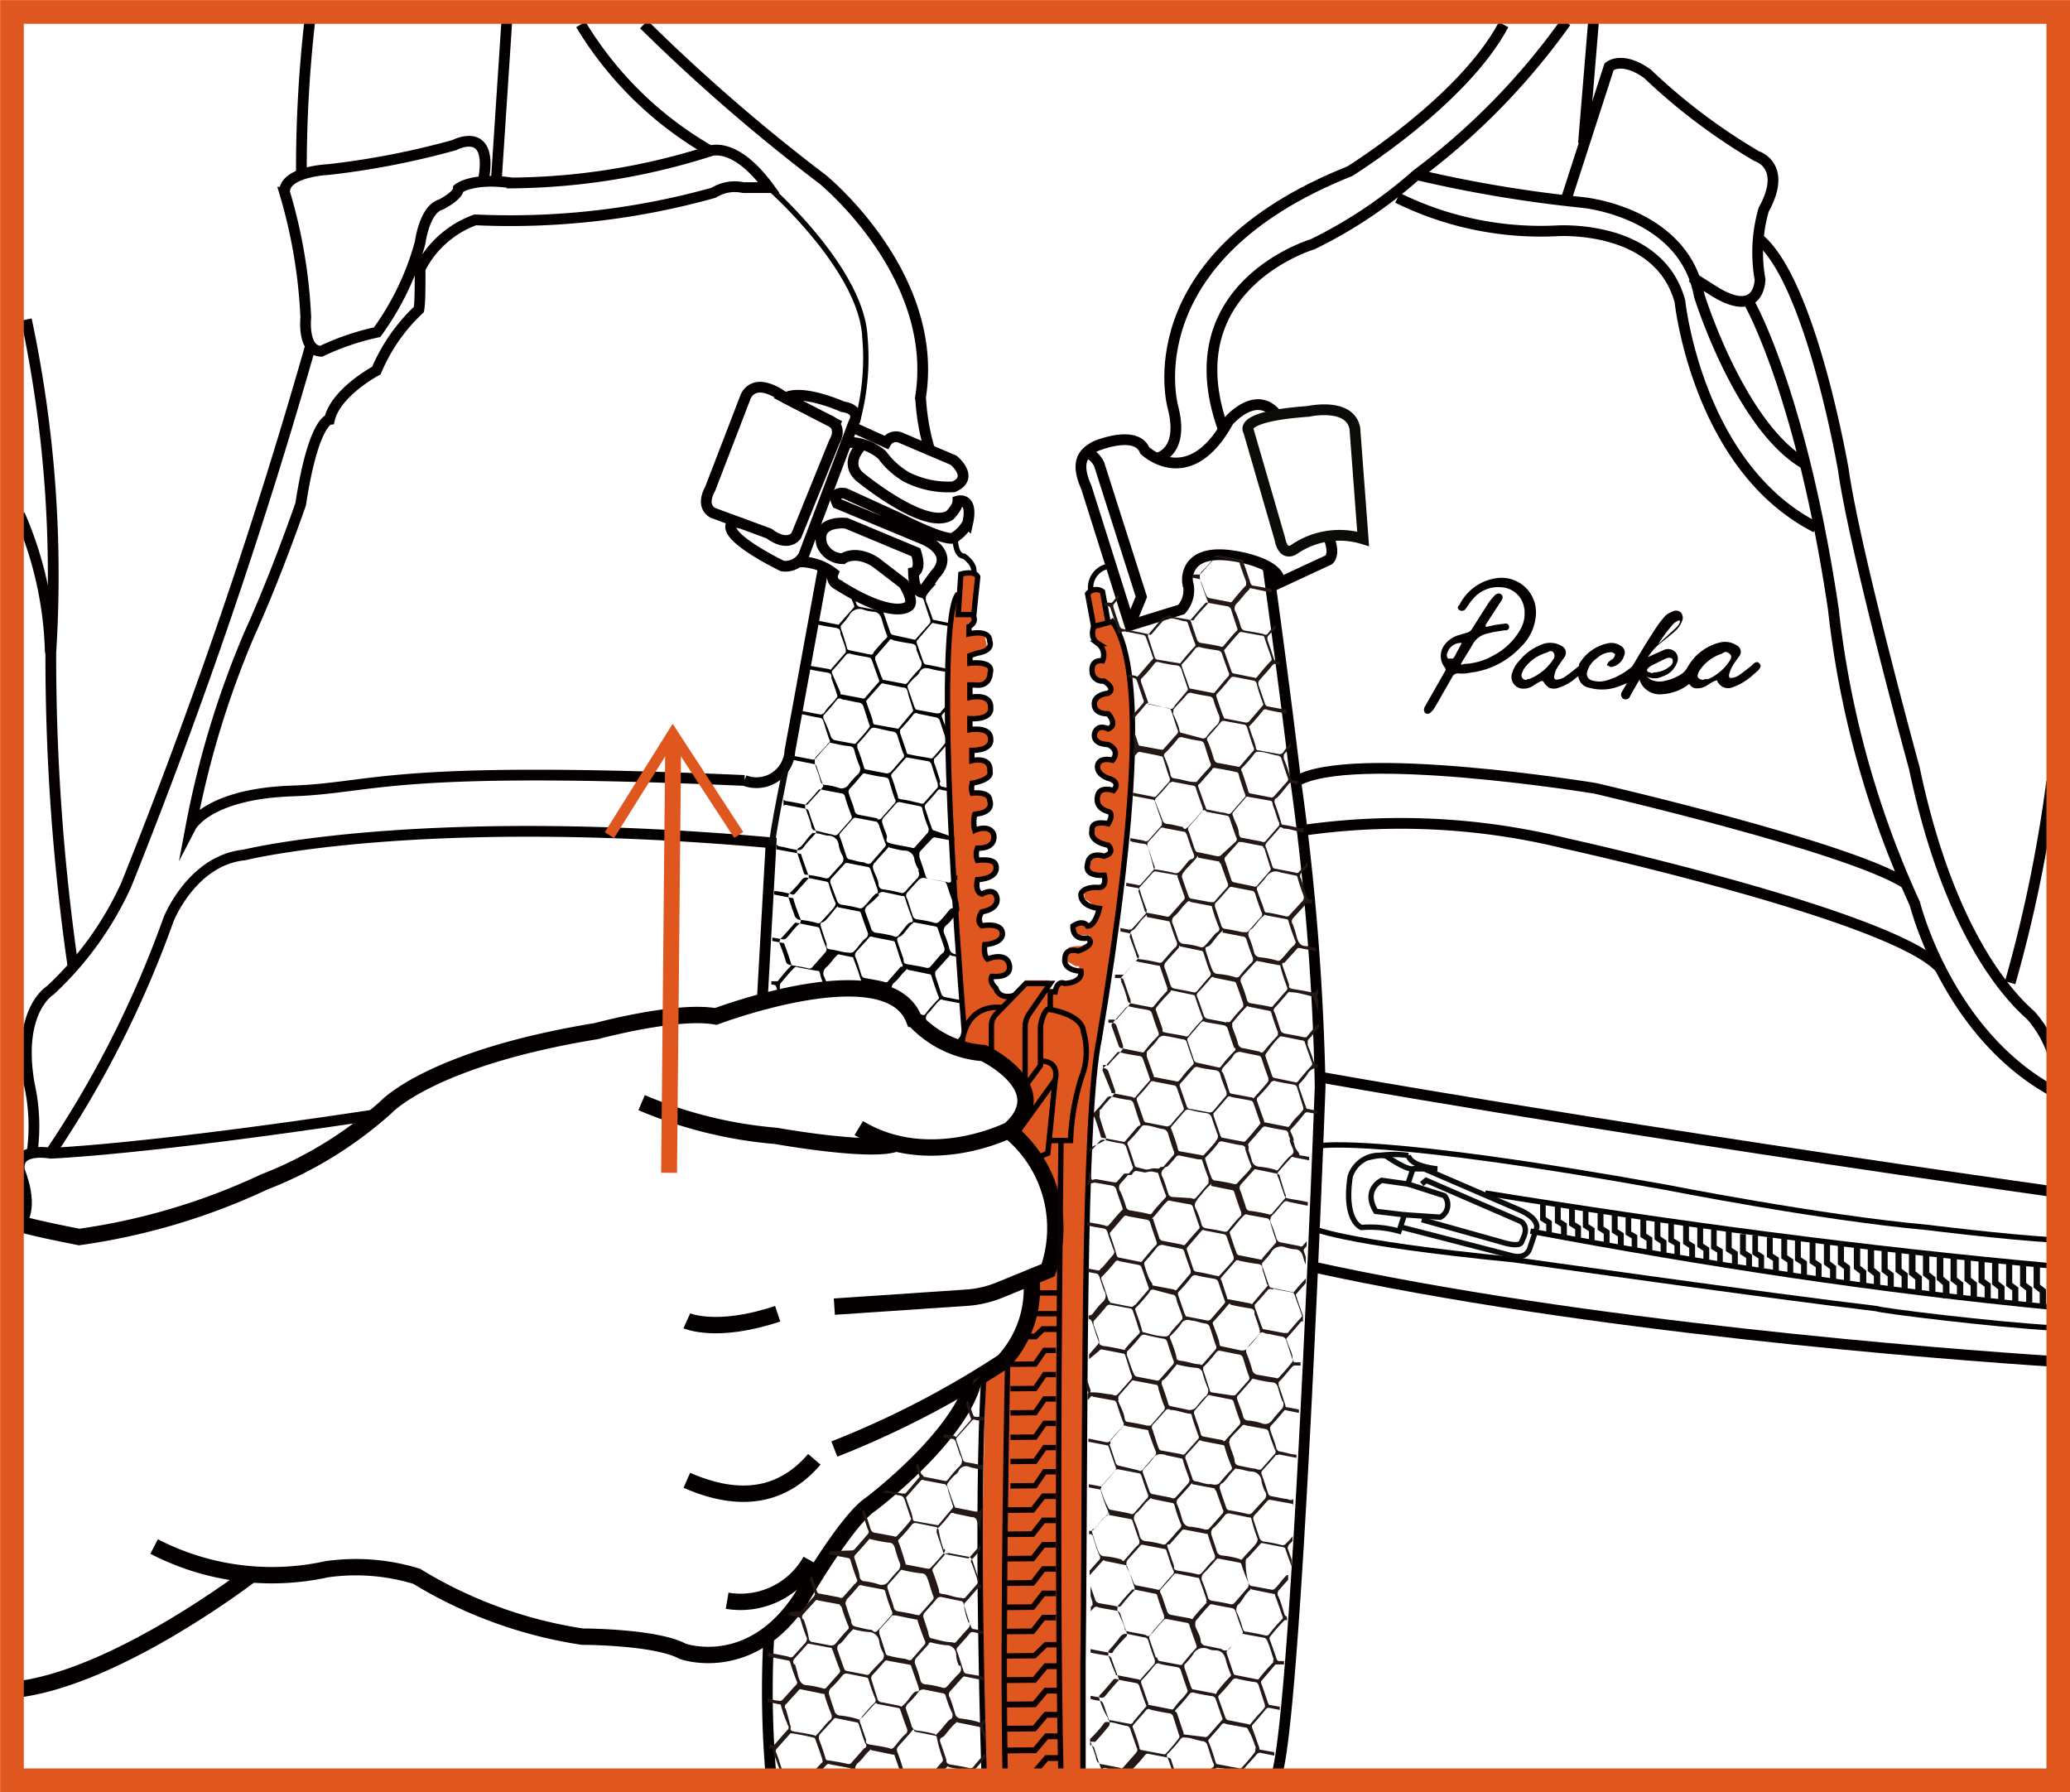 <svg viewBox="0 0 84.75 73.36" xmlns="http://www.w3.org/2000/svg"><defs><style>.cls-1{fill:#df571e;}.cls-2{fill:#040000;}.cls-10,.cls-11,.cls-12,.cls-13,.cls-14,.cls-15,.cls-16,.cls-17,.cls-18,.cls-19,.cls-20,.cls-21,.cls-22,.cls-23,.cls-24,.cls-25,.cls-26,.cls-27,.cls-28,.cls-29,.cls-3,.cls-30,.cls-31,.cls-32,.cls-33,.cls-34,.cls-35,.cls-36,.cls-37,.cls-4,.cls-40,.cls-5,.cls-6,.cls-7,.cls-8,.cls-9{fill:none;}.cls-3,.cls-4,.cls-5,.cls-6,.cls-7,.cls-8{stroke:#040000;}.cls-10,.cls-11,.cls-12,.cls-13,.cls-14,.cls-15,.cls-16,.cls-17,.cls-18,.cls-19,.cls-20,.cls-21,.cls-22,.cls-23,.cls-24,.cls-25,.cls-26,.cls-27,.cls-28,.cls-29,.cls-3,.cls-30,.cls-31,.cls-32,.cls-33,.cls-34,.cls-35,.cls-36,.cls-37,.cls-4,.cls-40,.cls-5,.cls-6,.cls-7,.cls-8{stroke-miterlimit:10;}.cls-28,.cls-29,.cls-3{stroke-width:0.44px;}.cls-10,.cls-11,.cls-30,.cls-32,.cls-37,.cls-4{stroke-width:0.22px;}.cls-5{stroke-width:0.67px;}.cls-6{stroke-width:0.22px;}.cls-7{stroke-width:0.22px;}.cls-8{stroke-width:0.22px;}.cls-10{stroke:#090d09;}.cls-11,.cls-12,.cls-13,.cls-14,.cls-15,.cls-16,.cls-17,.cls-18,.cls-19,.cls-20,.cls-21,.cls-22,.cls-23,.cls-24,.cls-25,.cls-26,.cls-27{stroke:#090c09;}.cls-12{stroke-width:0.23px;}.cls-13{stroke-width:0.24px;}.cls-14{stroke-width:0.24px;}.cls-15{stroke-width:0.24px;}.cls-16{stroke-width:0.25px;}.cls-17{stroke-width:0.26px;}.cls-18{stroke-width:0.25px;}.cls-19{stroke-width:0.27px;}.cls-20{stroke-width:0.26px;}.cls-21{stroke-width:0.27px;}.cls-22{stroke-width:0.26px;}.cls-23{stroke-width:0.25px;}.cls-24{stroke-width:0.26px;}.cls-25{stroke-width:0.25px;}.cls-26{stroke-width:0.26px;}.cls-27{stroke-width:0.25px;}.cls-28{stroke:#0a0c08;}.cls-29{stroke:#060001;}.cls-30{stroke:#080103;}.cls-31,.cls-32,.cls-33,.cls-34,.cls-35,.cls-36{stroke:#090103;}.cls-31{stroke-width:0.24px;}.cls-33{stroke-width:0.23px;}.cls-34{stroke-width:0.22px;}.cls-35{stroke-width:0.24px;}.cls-36{stroke-width:0.24px;}.cls-37{stroke:#0a0204;}.cls-38{fill:#231815;}.cls-39{fill:#050000;}.cls-40{stroke:#df571e;stroke-width:0.97px;}</style></defs><g data-name="图层 2" id="图层_2"><g data-name="图层 1" id="图层_1-2"><path d="M45.37,25.36l-.21-1.15a.63.63,0,0,0-.71.1l.32,1.27s-.19.3.18.76c0,0,.44.53.12.71,0,0-.54,0-.35.5l.29.31.34.07.14.29-.12.16-.26.07-.28.24.08.39.28.12.18,0,.18.43-.18.19L45,29.79l-.19.22.13.36.4.11.24.12.1.26-.14.26-.29,0-.25.1-.06.23.15.29.32.16.24.15-.07.34-.51-.08-.09.17,0,.44.21.24.21.09.12.14-.12.36-.39,0-.26.16,0,.29.28.32.39.13.1.23-.27.22L45,35l-.27.07-.14.4.06.23.36.12h.2l.08.16-.06.23-.18.1-.32,0-.26.07-.08.06v.34l.2.13.22.19.25,0-.1.32-.38.4-.31-.13-.18.07-.11.06,0,.2.21.26.3,0,.12,0,.05.16-.14.17-.26.12-.2,0-.3.05-.13.31,0,.23.4.23.15,0V40l-.22.18-.39,0-.22,0-.17.3-.23,0v-.35H42l-.56.55L41,40.72l-.26-.34L40.59,40l.6-.12.12-.34-.09-.29-.44-.19-.32.19-.12-.53.53-.2.2-.27L41,38l-.3-.13-.45,0-.06-.4.35-.26.31-.37-.07-.27-.1-.08H40.4l-.19.08-.2-.32L40,36l.41-.17.28-.08.08-.22-.12-.26-.2-.06H40.1L40,35l.05-.27.39-.11.27-.23v-.23L40.46,34l-.29,0-.25.07,0-.49.11-.24h.23l.32-.28,0-.27-.12-.16-.34-.08h-.24l-.06-.29,0-.12.57-.19.15-.29,0-.25-.28-.21h-.31l-.13-.19v-.21l.35-.1.39-.18v-.34L40.36,30,40,29.87h-.34v-.45l.5,0,.42-.33-.08-.15-.11-.25-.29-.12h-.35l-.09-.36.09-.14h.4l.31-.27,0-.4-.16-.15-.51-.14-.15-.1,0-.14.5-.23.27-.16L40.31,26l-.4-.06-.24,0s-.07-.51,0-.42.19,0,.19,0l-.06-.32L40,24v-.48l-.23-.09h-.4l-.09,1-.23.28a19.54,19.54,0,0,0-.22,5.17l.29,7.29.36,4.88a2.67,2.67,0,0,0-.11.9l.87.13.79.49c1,.83,1.33,1.7.28,2.65a4.93,4.93,0,0,1,1.9,4s.21,1.83-1.08,2.12l.11.1-1,3.18-.88.63S40,69.74,40.24,73.06h4.1L44.44,54s-.06-10.25.64-12.16c.94-6.27,2.07-12.75.51-16.49Z" class="cls-1"></path><path d="M69.16,28a2,2,0,0,1-1.11.42.88.88,0,0,1-.91-.54l0-.07-.06.09c-.12.21-.24.41-.35.62a.19.19,0,0,1-.26.09.2.2,0,0,1-.07-.28l.21-.36c-.18.07-.35.14-.52.19a1.92,1.92,0,0,1-1,0,.54.54,0,0,1-.47-.48l-.11.08a1.9,1.9,0,0,1-.69.39.5.5,0,0,1-.4,0,.64.64,0,0,1-.2-.2c-.05-.08-.09-.09-.16-.05a2.38,2.38,0,0,0-.3.18.71.71,0,0,1-.51.1.48.48,0,0,1-.35-.6,1.33,1.33,0,0,1,.32-.55,2.16,2.16,0,0,1,1-.68.92.92,0,0,1,.71.09.31.31,0,0,1,.1.49c-.11.16-.22.31-.31.47a1,1,0,0,0-.09.3q0,.14.12.12a.71.71,0,0,0,.3-.1c.21-.14.4-.3.6-.46,0,0,0,0,0-.07a1.77,1.77,0,0,1,1.16-.85.66.66,0,0,1,.53.09.31.31,0,0,1,.15.42.64.64,0,0,1-.5.45.07.07,0,0,1-.06,0l-.14-.07a.4.4,0,0,1,.07-.13c.06-.06.15-.1.2-.16a.22.22,0,0,0,.06-.17s-.1-.07-.15-.07a.87.87,0,0,0-.58.24,1,1,0,0,0-.41.57.27.27,0,0,0,.19.34,1,1,0,0,0,.62,0,2.69,2.69,0,0,0,1-.54.35.35,0,0,0,.08-.1c.32-.54.64-1.08,1-1.61a4,4,0,0,1,.32-.4,1,1,0,0,1,.25-.15.32.32,0,0,1,.35,0,.31.31,0,0,1,.08.36,1,1,0,0,1-.23.37c-.22.21-.47.4-.71.59a2.34,2.34,0,0,0-.46.53h0l.24-.11.43-.19a.42.42,0,0,1,.45.09.41.41,0,0,1,.06.46.91.91,0,0,1-.58.54.73.73,0,0,1-.66,0v0l.17.13a.86.86,0,0,0,.59.05,2,2,0,0,0,.63-.25.84.84,0,0,0,.3-.32,2.09,2.09,0,0,1,1.32-1,.88.88,0,0,1,.67.11.3.3,0,0,1,.09.49c-.08.12-.18.24-.25.37a1.51,1.51,0,0,0-.14.35c0,.1,0,.15.13.13a.68.68,0,0,0,.25-.09c.18-.12.35-.26.53-.4a.6.6,0,0,0,.08-.08c.12-.1.19-.1.27,0s0,.17-.06.26l-.23.2a2.41,2.41,0,0,1-.81.49.48.48,0,0,1-.64-.25c0-.06-.08,0-.12,0a3.37,3.37,0,0,0-.32.19.72.72,0,0,1-.5.1A.42.42,0,0,1,69.16,28Zm-6.64-.2h0l.08,0a2.07,2.07,0,0,0,1-.82.23.23,0,0,0,0-.27c-.06-.08-.16-.07-.25,0a1.73,1.73,0,0,0-.92.62.91.91,0,0,0-.13.26A.19.19,0,0,0,62.52,27.83Zm7.25,0a.77.77,0,0,0,.17,0,2,2,0,0,0,.87-.74c.06-.09.12-.2,0-.3s-.2-.09-.31,0a1.73,1.73,0,0,0-.91.68.5.5,0,0,0-.09.24C69.51,27.75,69.6,27.84,69.77,27.83Zm-2.09-.27a1.1,1.1,0,0,0,.7-.26.24.24,0,0,0,.1-.26c0-.08-.15-.11-.28-.05s-.41.2-.61.3a.69.69,0,0,0-.13.11c-.06.07,0,.11,0,.13A1.35,1.35,0,0,0,67.68,27.56Zm.17-1.12h0l.77-.71a.69.69,0,0,0,.16-.22v0c0-.07,0-.1-.08-.07l-.15.09A5.84,5.84,0,0,0,67.85,26.44Z" class="cls-2"></path><path d="M60,27.57a1.84,1.84,0,0,1-.26,0,.26.26,0,0,0-.28.14l-.61,1.07c-.06.09-.1.18-.16.26a.81.81,0,0,1-.16.16.2.2,0,0,1-.17,0,.21.21,0,0,1-.06-.16.32.32,0,0,1,.06-.15l.76-1.34c.09-.14.09-.14,0-.27a.75.75,0,0,1,0-.85,1.12,1.12,0,0,1,.64-.44l.3-.09a.33.33,0,0,0,.21-.16l.68-1.07a3.31,3.31,0,0,1,.25-.3.29.29,0,0,1,.12-.07.16.16,0,0,1,.19.21,1,1,0,0,1-.08.14l-.6.92a.08.08,0,0,0,0,0,.12.12,0,0,0,0,.08.1.1,0,0,0,.08,0l.32-.07.38-.05a.14.14,0,1,1,0,.27l-.49.08-.28.07a.87.87,0,0,0-.54.42c-.13.23-.28.46-.42.69s0,.13.07.12a2.59,2.59,0,0,0,1.16-.33,2.71,2.71,0,0,0,1.13-1.07,1.32,1.32,0,0,0,.14-1,1,1,0,0,0-.92-.74,1.34,1.34,0,0,0-1.17.5c-.11.12-.19.26-.29.39a.18.18,0,0,1-.24.05c-.09-.06-.11-.12,0-.23a2,2,0,0,1,1.5-1.08,1.41,1.41,0,0,1,1.62,1.53,2,2,0,0,1-.63,1.3,3.35,3.35,0,0,1-1.81,1Zm-.15-1.25a.58.58,0,0,0-.61.48.19.19,0,0,0,.05.16s.12,0,.18,0,0,0,.07-.06Z" class="cls-2"></path><line y2="7.39" x2="20.32" y1="0.71" x1="20.76" class="cls-3"></line><path d="M12.7.71a53.84,53.84,0,0,0-.36,6.49" class="cls-3"></path><path d="M19.79,7.39c.43-2.31-1.19-1.45-1.19-1.45a33,33,0,0,1-5.14,1s-1.83.07-1.81.93A21.08,21.08,0,0,1,12.52,13s-.15,1.36.63,1.38a10.32,10.32,0,0,1,2.29-.78A11.28,11.28,0,0,0,17.2,9.94s.17-1.38.86-1.57c0,0,.71-.36.71-.65,0,0,.57-.47,2.19-.23a27.31,27.31,0,0,0,8.12-1.31s1-.41,2.4,1.5c0,0-.59,0-1.05,0a1.63,1.63,0,0,0-1.21.21A30.88,30.88,0,0,1,19.46,9a4.09,4.09,0,0,0-2.26,2c0,.8,0,1.37-.05,1.67a7.32,7.32,0,0,0-1.74,2.5s-1.66.88-1.92,2c0,0-.66.07-1.18,3.47,0,0-1,2.91-2.11,5.34a38,38,0,0,0-2.38,7.85s.69-1.33,4.14-1.45,3.84-1.07,18.52-.43a1.37,1.37,0,0,0,1.86-1.21l1.35-7.38" class="cls-3"></path><path d="M12.72,14.14A224.88,224.88,0,0,1,5.17,36.22a13.54,13.54,0,0,1-3.11,4.32s-1.39.82-.86,3.85a7.8,7.8,0,0,1,.11,2.82" class="cls-3"></path><path d="M.8,50.1c.64-.67,0-2.17,0-2.17-.18-1,1.28-.72,1.28-.72s3.82-.14,13.25-1.57" class="cls-3"></path><path d="M2.06,47.21A42.78,42.78,0,0,0,6.9,37.64S7.85,35.22,10,35c0,0,7.11-1.79,21.57-.5l-.36,6.42" class="cls-3"></path><path d="M29.08,6.18A14.73,14.73,0,0,1,23.78,1" class="cls-3"></path><path d="M26.36,1a75,75,0,0,0,7.33,6.35s4.79,3.9,4,8.9a9.24,9.24,0,0,0,.36,2.13" class="cls-3"></path><path d="M31.48,7.68s3.79,3.33,3.93,6.11a9.81,9.81,0,0,1-.32,3.5" class="cls-4"></path><path d="M.8,50.1c.77.2,1.24.3,2.44.54a26.5,26.5,0,0,0,7.57-2.25,16.28,16.28,0,0,0,5-3.07s1.82-2,8.61-3.11c0,0,3.28-.89,4.89-.6,0,0,7-2.65,8.1.1a4.29,4.29,0,0,0,2.86,1.4s3,1.42,1.07,3.14c0,0-3.29,1.68-6.18-.07" class="cls-5"></path><path d="M26.27,45.14a17.9,17.9,0,0,0,5.5,1.36s3.91.7,4.91.31" class="cls-5"></path><path d="M34.16,53.49l5.48-.37A4.36,4.36,0,0,0,41,52.78L42.91,52a5.14,5.14,0,0,0-1.61-5.72" class="cls-5"></path><path d="M28.12,54.07s1.22.55,3.72-.29" class="cls-5"></path><path d="M6.31,63.31a10.49,10.49,0,0,0,7.07.93,8.48,8.48,0,0,1,3.68.29A18.24,18.24,0,0,0,23.84,67s3,0,4.11.6c0,0,2.78,1,4.85-2.16,0,0,1.86-3.23,2.86-3.87,0,0,3.57-2.69,4.19-5" class="cls-5"></path><path d="M28.12,60.6c2.17.95,3.91.67,5.22-.86" class="cls-5"></path><path d="M34.16,59.32a38,38,0,0,0,6.92-3.58,4.36,4.36,0,0,0,1.15-3.37" class="cls-5"></path><path d="M29.77,65.53a3.29,3.29,0,0,0,3.42-1.64" class="cls-5"></path><path d="M32.15,16.29l1.78.91s.62.21.22.91L32.6,21.93s-.33.5-1.12-.09L29.2,21s-.55-.22-.12-1l1.42-3.69S30.77,15.29,32.15,16.29Z" class="cls-3"></path><path d="M34.38,17.44l-2.23-1.15c.71-.38,2.35.36,2.35.36.79.12.46.64.46.64l-2.05,5.43a.84.84,0,0,1-.88.45s-2.33-1.12-2.1-1.69c0,0,.12-.16.41-.06" class="cls-3"></path><path d="M35.27,18.24s-.72.69-.08,1.27c0,0,2.67,2.21,3.69,1.59,0,0,.34-.33.34-.59,0,0,.64-.19.4.9a1.53,1.53,0,0,1-.52.57s0,.38-2.31-.78l-2.19-1s-.58-.12-.32.41l3.56,1.48s1.28.52.45,1.42l-.53.72s-.34.09-.36-.79c0,0,.35-.07.1-.83l-2.85-1.19s-1.29-.15-1,.88a.93.93,0,0,0,.86.57s.5-.38,1.33.14L37,23.9s.51.79.16.94c0,0-.61.52-2.87-.91a.36.36,0,0,1-.18-.47A2.23,2.23,0,0,0,32.67,23" class="cls-3"></path><path d="M35,17.53l1.28.58a.47.47,0,0,1,.62-.18l2.14.91s.88.71,0,1.09a3.8,3.8,0,0,1-1.92-.4,3.28,3.28,0,0,1-1-.9,2.09,2.09,0,0,0-1.43-.52" class="cls-3"></path><path d="M39.1,22s0,.77.37.77c0,0,.54.36.37.75" class="cls-4"></path><path d="M54.4,22c.29.73,0,.92,0,.92l-2,.93c0-.83-1.89-1.09-1.89-1.09-2.07-.33-1.89,1.05-1.89,1.05a1.19,1.19,0,0,1-.25,1.14l-2.11.65-1.78-5.64c-.48-1.08-.11-1.44.39-1.7,0,0,1.64-.69,2,.18,0,0,1.81,1.74,3.42-1.19,0,0,1.14-1.36,2-.25" class="cls-3"></path><path d="M46.26,25.58l.47-1.15L45,19s-.2-.43-.53-.44" class="cls-3"></path><path d="M47.42,18.74s1.08-.24.6-2.08c0,0-1.71-6.08,7.24-9.65,0,0,4.63-2.86,6.3-6" class="cls-3"></path><path d="M64.11.9A28.14,28.14,0,0,1,58,7.15,18.89,18.89,0,0,1,53.74,10S48,11.7,50.07,17.53" class="cls-3"></path><line y2="5.87" x2="64.83" y1="0.9" x1="65.24" class="cls-3"></line><path d="M64.11,8.2l1.77-5.47s.52-.46,1.57.29a24.3,24.3,0,0,0,4.47,3.37s1.29.38.29,2.19a6.31,6.31,0,0,0-.15,2.86s0,1.66-1.9.47l-.9-.57" class="cls-3"></path><path d="M58,7.15a53.3,53.3,0,0,0,6.81,1.14s4.14.39,4.76,3.81c0,0,1.65,5.33,4.32,6.89" class="cls-3"></path><path d="M57.22,8.1a13.27,13.27,0,0,0,6.51,1.35s4.19-.3,5.05,2.89c0,0,.71,6.78,5.57,9.25" class="cls-3"></path><path d="M84,43a4.45,4.45,0,0,0-.86-1.44c-1.07-.94-3.4-3.62-4.76-10.1,0,0-2.43-8.85-2.91-12.23,0,0-1.33-7.78-3.5-9.49" class="cls-3"></path><path d="M71.59,12.34S73.73,16,75.06,24.93A39.18,39.18,0,0,0,78.4,37s1.29,5.22,5.56,7.62" class="cls-3"></path><path d="M51.91,23.2s.58,4.09,1.14,8.77a105.38,105.38,0,0,1,1,12.5s-1,27.13-1.86,28.38" class="cls-3"></path><path d="M53.05,32c2.22-1.37,12.25.27,12.25.27S75.62,34.65,78,36.15" class="cls-3"></path><path d="M53.29,34a28.21,28.21,0,0,1,10.82.53s13.42,2.95,15.33,5.11" class="cls-3"></path><path d="M84.18,55.74c-4.72-.31-19.25-1.42-30.49-3.89" class="cls-3"></path><path d="M54.08,44.1s10.18,1.83,26.74,4.22l3.36.48" class="cls-3"></path><path d="M39.34,23.5s.57-.16.69.11l-.16,1.55h-.64Z" class="cls-4"></path><path d="M44.53,24.31a.44.44,0,0,1,.61-.09l.23,1.27-.59.16Z" class="cls-4"></path><path d="M45.37,23.18a.89.89,0,0,0-.71,1" class="cls-4"></path><path d="M39.8,25.16s.27.27-.13.49l0,.3s.85-.21.85.3c0,0,.19.38-.52.49l-.29.1v.31s1-.13.83.41c0,0,0,.57-.63.48h-.2v.51s.88-.2.85.43c0,0,.1.48-.85.44v.45s.85-.15.85.39c0,0,.1.45-.77.46l0,.42s.79-.2.74.44c0,0,.15.32-.72.48a.65.65,0,0,0,0,.41s.7-.09.71.29c0,0,.23.5-.61.57a1.36,1.36,0,0,0,0,.66s.58-.27.77.16c0,0,.16.59-.66.57a.65.65,0,0,0,0,.5s.7-.1.75.2c0,0,.2.52-.75.59,0,0-.13.5.18.59,0,0,.46-.27.59.07,0,0,.24.5-.59.66,0,0-.26.37,0,.57,0,0,.8-.16.84.3,0,0,.08.4-.72.47,0,0-.07.43.11.59,0,0,.7-.29.87.16,0,0,.27.62-.69.55,0,0-.14.2.16.48,0,0,.11.49.75.3" class="cls-4"></path><path d="M44.78,25.65s-.19.47.17.69a.59.59,0,0,1,.19.71s-.54-.09-.41.55a.43.43,0,0,0,.46.28s.52.29.18.5c0,0-.63.05-.56.5,0,0,0,.34.56.34,0,0,.42.45,0,.62,0,0-.39-.22-.54.14,0,0-.19.47.54.5,0,0,.52.21.18.64,0,0-.48-.14-.6.17,0,0-.14.36.42.57,0,0,.55.12.22.5,0,0-.55-.19-.64.19,0,0-.19.5.42.67,0,0,.27.05,0,.5,0,0-.71-.17-.66.28,0,0-.16.43.66.6,0,0,.33.31-.17.45,0,0-.62-.22-.67.33,0,0-.2.5.68.45,0,0,.14.53-.26.5s-.74.13-.69.35c0,0,0,.42.75.51,0,0-.16.72-.48.72,0,0-.17-.29-.6,0,0,0-.06.59.6.49,0,0,.42.24-.39.53,0,0-.54-.17-.54.33,0,0-.11.45.66.5,0,0,.11.45-.67.5,0,0-.3-.17-.39.35H43v.72s1.31.19,1.36.91a2.91,2.91,0,0,1-.08,1.86,9.68,9.68,0,0,0-.45,2.59H43" class="cls-4"></path><path d="M39.23,24.31c-.58.56-.67,6.36.25,17.93" class="cls-4"></path><path d="M45.48,25.36c1.39,1.72,1.08,7.82-.47,17.14-.7,3.3-.56,15.82-.67,25.6v4.74" class="cls-4"></path><path d="M41,41.24c-1.62-.12-1.62,1.59-1.62,1.59" class="cls-4"></path><path d="M40.59,43.31V42a.67.67,0,0,1,.22-.51L42,40.26h1l-.86,1.24a1,1,0,0,0-.17.62v2.35l.63-.85V42s.13-.76.4-.7" class="cls-4"></path><path d="M42.58,43.43c.86,0,.62.78.62.78l-.3,3-.59.25" class="cls-4"></path><line y2="44.21" x2="43.2" y1="46.5" x1="41.55" class="cls-4"></line><path d="M40.3,72.85s-.39-11.14,0-16.75" class="cls-4"></path><path d="M31.48,66.94a40.74,40.74,0,0,0,.1,5.91" class="cls-3"></path><path d="M10.25,64.48S4.91,68.59.8,69.15" class="cls-5"></path><path d="M54.09,46.9s2.42-.4,14.09,1.7c0,0,6.32,1.25,10.75,1.65,0,0,3,.38,5.25.52" class="cls-4"></path><path d="M53.68,50.25s1,.6,8.31,1.32c0,0,10.56,1.5,14.83,2,.14.08,4.81.66,7.36.8" class="cls-6"></path><path d="M60.81,48.84c7.74,1.25,15.41,2.28,23.37,3" class="cls-7"></path><path d="M62.66,50.4c7.17,1.34,14.14,2.42,21.52,3.13" class="cls-8"></path><line y2="48.32" x2="55.74" y1="48.16" x1="54.09" class="cls-9"></line><line y2="48.84" x2="55.43" y1="48.57" x1="54.09" class="cls-9"></line><path d="M55.28,48.16a1.25,1.25,0,0,1,1.48-.83s.81.57,1.09.52l-.21.62-1.07-.15s-.79.37-.24,1.27l1.17.14-.22.67a4.38,4.38,0,0,0-1.54-.15S55,50,55.28,48.16Z" class="cls-10"></path><path d="M57.64,48.47l1.5.48a.58.58,0,0,1-.17.88l-1.47-.1" class="cls-11"></path><path d="M57.85,47.85l.88,0h.12s-1.09-.09-1.19-.55a4.43,4.43,0,0,0-1.68.1" class="cls-11"></path><path d="M57.42,50.25l4.46,1.15s.64.22.78-.38l.26-.77s.08-.37-.69-.71l-3.92-1.69" class="cls-11"></path><path d="M58.21,48.47l.18-.15L62.26,50s.31.15.14.6l-.1.23s0,.28-.88,0l-3.21-.9" class="cls-11"></path><polyline points="63.17 49.17 63.17 49.89 63.42 50.05 63.42 50.52" class="cls-12"></polyline><polyline points="63.78 49.25 63.78 49.99 64.03 50.15 64.03 50.63" class="cls-13"></polyline><polyline points="64.36 49.36 64.36 50.1 64.61 50.26 64.61 50.74" class="cls-13"></polyline><polyline points="64.92 49.46 64.92 50.18 65.17 50.34 65.17 50.81" class="cls-12"></polyline><polyline points="65.53 49.54 65.53 50.28 65.78 50.44 65.78 50.92" class="cls-13"></polyline><polyline points="66.11 49.65 66.11 50.39 66.36 50.55 66.36 51.03" class="cls-13"></polyline><polyline points="66.67 49.75 66.67 50.48 66.92 50.63 66.92 51.1" class="cls-12"></polyline><polyline points="67.28 49.83 67.28 50.57 67.53 50.73 67.53 51.21" class="cls-13"></polyline><polyline points="67.86 49.94 67.86 50.68 68.11 50.85 68.11 51.32" class="cls-13"></polyline><polyline points="68.42 50.04 68.42 50.77 68.67 50.92 68.67 51.39" class="cls-12"></polyline><polyline points="69.03 50.12 69.03 50.86 69.28 51.02 69.28 51.5" class="cls-13"></polyline><polyline points="69.61 50.23 69.61 50.98 69.86 51.14 69.86 51.62" class="cls-13"></polyline><polyline points="70.17 50.33 70.17 51.06 70.42 51.21 70.42 51.68" class="cls-12"></polyline><polyline points="70.78 50.41 70.78 51.15 71.03 51.31 71.03 51.79" class="cls-13"></polyline><polyline points="71.36 50.52 71.36 51.27 71.61 51.43 71.61 51.91" class="cls-13"></polyline><polyline points="71.86 50.57 71.86 51.29 72.11 51.45 72.11 51.92" class="cls-12"></polyline><polyline points="72.46 50.65 72.46 51.39 72.71 51.55 72.71 52.03" class="cls-13"></polyline><polyline points="73.05 50.66 73.05 51.45 73.3 51.62 73.3 52.13" class="cls-14"></polyline><polyline points="73.61 50.77 73.61 51.54 73.86 51.7 73.86 52.2" class="cls-15"></polyline><polyline points="74.21 50.85 74.21 51.64 74.46 51.81 74.46 52.32" class="cls-14"></polyline><polyline points="74.8 50.85 74.8 51.7 75.05 51.89 75.05 52.44" class="cls-16"></polyline><polyline points="75.37 50.85 75.37 51.7 75.62 51.89 75.62 52.44" class="cls-16"></polyline><polyline points="76.03 50.95 76.03 51.88 76.28 52.08 76.28 52.68" class="cls-17"></polyline><polyline points="76.6 51.04 76.6 51.97 76.85 52.17 76.85 52.77" class="cls-17"></polyline><polyline points="77.16 51.13 77.16 52 77.41 52.19 77.41 52.75" class="cls-18"></polyline><polyline points="77.73 51.13 77.73 52 77.98 52.19 77.98 52.75" class="cls-18"></polyline><polyline points="78.29 51.16 78.29 52.11 78.55 52.32 78.55 52.92" class="cls-19"></polyline><polyline points="78.86 51.26 78.86 52.15 79.11 52.35 79.11 52.92" class="cls-20"></polyline><polyline points="79.43 51.37 79.43 52.33 79.68 52.54 79.68 53.15" class="cls-21"></polyline><polyline points="79.99 51.46 79.99 52.37 80.25 52.57 80.25 53.15" class="cls-22"></polyline><polyline points="80.56 51.46 80.56 52.37 80.81 52.57 80.81 53.15" class="cls-22"></polyline><polyline points="81.13 51.58 81.13 52.43 81.38 52.61 81.38 53.15" class="cls-23"></polyline><polyline points="81.69 51.58 81.69 52.52 81.94 52.72 81.94 53.32" class="cls-24"></polyline><polyline points="82.26 51.72 82.26 52.58 82.51 52.77 82.51 53.32" class="cls-25"></polyline><polyline points="82.83 51.72 82.83 52.58 83.08 52.77 83.08 53.32" class="cls-25"></polyline><polyline points="83.39 51.72 83.39 52.65 83.64 52.85 83.64 53.46" class="cls-26"></polyline><path d="M32.23,31.16s-.58,2.79-.63,3.46" class="cls-27"></path><path d="M51.12,17.65s-.5-.6,2.45-.81c0,0,1.69-.38,1.9.69l.34,4.53a3.28,3.28,0,0,0-2.81.42s-.45.36-.6-.42Z" class="cls-28"></path><path d="M1.08,13.08a50.33,50.33,0,0,1,1,13.64A89.31,89.31,0,0,0,3,39.64" class="cls-29"></path><path d="M.8,21.06a15,15,0,0,1,1.26,5.66" class="cls-29"></path><path d="M84,32a57.37,57.37,0,0,1-1.7,8.23" class="cls-29"></path><line y2="52.93" x2="43.44" y1="52.93" x1="42.31" class="cls-30"></line><line y2="53.78" x2="43.44" y1="53.78" x1="42.31" class="cls-30"></line><polyline points="41.78 54.71 42.39 54.71 42.7 54.41 43.44 54.41" class="cls-31"></polyline><polyline points="41.37 55.85 42.38 55.84 42.77 55.28 43.23 55.28" class="cls-32"></polyline><polyline points="41.37 56.85 42.38 56.84 42.77 56.27 43.23 56.27" class="cls-32"></polyline><polyline points="41.37 57.84 42.38 57.83 42.77 57.27 43.23 57.27" class="cls-32"></polyline><polyline points="41.37 58.84 42.38 58.83 42.77 58.27 43.23 58.27" class="cls-32"></polyline><polyline points="41.37 59.83 42.38 59.82 42.77 59.26 43.23 59.26" class="cls-32"></polyline><polyline points="41.37 60.83 42.38 60.82 42.77 60.25 43.23 60.25" class="cls-32"></polyline><polyline points="41.16 61.82 42.28 61.81 42.72 61.25 43.23 61.25" class="cls-33"></polyline><polyline points="41.16 62.81 42.28 62.8 42.72 62.24 43.23 62.24" class="cls-33"></polyline><polyline points="41.16 63.81 42.28 63.8 42.72 63.24 43.23 63.24" class="cls-33"></polyline><polyline points="41.16 64.81 42.28 64.8 42.72 64.23 43.23 64.23" class="cls-33"></polyline><polyline points="41.16 65.8 42.28 65.79 42.72 65.23 43.23 65.23" class="cls-33"></polyline><polyline points="41.16 66.79 42.28 66.78 42.72 66.22 43.23 66.22" class="cls-33"></polyline><polyline points="41.16 67.79 42.35 67.78 42.82 67.33 43.36 67.33" class="cls-34"></polyline><polyline points="41.16 68.78 42.35 68.77 42.82 68.21 43.36 68.21" class="cls-35"></polyline><polyline points="41.16 69.78 42.35 69.77 42.82 69.21 43.36 69.21" class="cls-35"></polyline><polyline points="41.16 70.77 42.35 70.76 42.82 70.2 43.36 70.2" class="cls-35"></polyline><polyline points="41.16 71.66 42.37 71.65 42.85 71.08 43.4 71.08" class="cls-36"></polyline><polyline points="41.16 72.54 42.37 72.53 42.85 71.97 43.4 71.97" class="cls-36"></polyline><path d="M41.26,55.57s-.24,11.27-.1,17.28" class="cls-37"></path><path d="M43.44,46.69s-.22,16.75,0,26.16" class="cls-37"></path><path d="M44.66,48.18c0-.1-.06-.19-.09-.29,0,.14,0,.25,0,.34a.19.19,0,0,0,0,.08.39.39,0,0,0,.08.14l.21-.05A.27.27,0,0,1,44.66,48.18Z" class="cls-38"></path><path d="M46.53,47.78c-.06,0-.06-.06-.08-.1-.08-.27-.17-.54-.27-.8a.12.12,0,0,1,0-.13,5.41,5.41,0,0,0,.55-.62.14.14,0,0,1,.15-.06c.25,0,.49.12.73.15a.25.25,0,0,1,.21.18c.07.24.15.48.23.71a.15.15,0,0,1,0,.17l-.46.53.2-.05a4,4,0,0,0,.34-.38.17.17,0,0,1,.19-.07l.73.15h.05l.24,0s0,0,0-.06a4.45,4.45,0,0,0,.54-.61.15.15,0,0,1,.17-.06c.25.05.49.11.74.15A.21.21,0,0,1,51,47l0,.07.12,0c0-.05,0-.1,0-.15a.09.09,0,0,1,0-.11l.55-.63a.15.15,0,0,1,.16-.06q.39.09.78.15a.16.16,0,0,1,.14.13c0,.1.07.2.1.3l.12,0c0-.12-.08-.25-.13-.37s0,0,0-.08c.2-.21.38-.42.56-.65a.15.15,0,0,1,.17-.06l.35.06s0-.08,0-.13l-.36-.07c-.08,0-.09-.07-.1-.11-.1-.26-.18-.53-.28-.79,0-.06,0-.08,0-.11a3.14,3.14,0,0,0,.34-.4.49.49,0,0,1,.44-.28v-.13a.21.21,0,0,1-.19-.17c-.06-.22-.15-.42-.23-.63a1,1,0,0,0,0-.14c0-.08.06-.12.11-.17s.23-.27.35-.41v-.18a6.83,6.83,0,0,0-.51.58s-.06,0-.12,0c-.25-.06-.51-.1-.77-.15a.22.22,0,0,1-.18-.16c-.08-.24-.15-.48-.24-.71a.13.13,0,0,1,0-.17c.2-.21.38-.43.57-.65a.08.08,0,0,1,.09,0c.29,0,.57.1.85.16a.09.09,0,0,1,.08.07c.07.2.14.39.2.59,0-.13,0-.27,0-.4l0-.13a.24.24,0,0,1,0-.25c0-.07,0-.13,0-.19l-.08.09c-.06.06-.09.09-.18.07-.25-.06-.51-.1-.76-.14s-.15-.13-.18-.21-.16-.46-.24-.69,0-.14.07-.19c.17-.2.36-.39.53-.59,0,0,.06,0,.08,0l.68.13v-.13a2.07,2.07,0,0,0-.42-.08c-.24,0-.32-.17-.38-.37a4.48,4.48,0,0,0-.16-.52.2.2,0,0,1,0-.24l.5-.55c0-.05.07-.09.1-.07l.19,0s0-.1,0-.14h-.06a.19.19,0,0,1-.15-.12c-.08-.26-.17-.51-.25-.76a.17.17,0,0,1,0-.2l.29-.31a1,1,0,0,1,0-.17l-.39.44a.12.12,0,0,1-.13,0l-.82-.16c-.1,0-.12-.1-.14-.17l-.23-.68a.17.17,0,0,1,0-.19l.53-.6c0-.08.12-.06.18,0,.25,0,.5.11.76.15l.06,0,0-.17a.32.32,0,0,1-.17,0,6.19,6.19,0,0,0-.62-.13c-.07,0-.11,0-.13-.11-.08-.28-.17-.54-.27-.81,0-.1,0-.14.08-.18s.33-.37.49-.56a.11.11,0,0,1,.12-.06l.26.06a.77.77,0,0,1,0-.15l-.11,0c-.15,0-.18-.1-.22-.22a6.28,6.28,0,0,0-.24-.69c0-.07,0-.09,0-.14s.21-.22.3-.34l0-.17a2.85,2.85,0,0,0-.31.38.18.18,0,0,1-.18.09l-.88-.16c-.06,0-.07-.1-.08-.15-.06-.25-.17-.48-.24-.73,0,0-.06-.07,0-.12.2-.21.38-.42.56-.65a.15.15,0,0,1,.16,0c.25.06.51.1.77.15h0l0-.15-.8-.15s0,0-.06-.07c-.09-.27-.18-.54-.28-.81,0,0,0-.06,0-.11s.36-.41.52-.62.19-.09.3-.07h.06l0-.14h-.1a.18.18,0,0,1-.15-.14l-.26-.77s0,0,0-.08.23-.25.34-.38l0-.16a4.47,4.47,0,0,0-.34.4.13.13,0,0,1-.15,0c-.24-.06-.5-.1-.75-.14a.22.22,0,0,1-.19-.17,4.27,4.27,0,0,0-.21-.6.27.27,0,0,1,.05-.35c.18-.18.32-.4.51-.57,0,0,0-.07.06-.05l.85.18,0-.15-.72-.13c-.15,0-.15-.16-.19-.26s-.14-.43-.22-.63a.15.15,0,0,1,0-.15l-.19-.05h-.06a6.26,6.26,0,0,0-.73-.14l0,0a1.61,1.61,0,0,0-.22,0h0c0,.05,0,.07,0,.1l-.55.62a.12.12,0,0,1-.13.05l-.21,0,0,.13.24.05s.06,0,.07.08c.09.27.19.55.29.82a.09.09,0,0,1,0,.12c-.18.21-.38.4-.54.62,0,.05-.06.07-.14.05-.25-.06-.5-.09-.76-.14a.19.19,0,0,1-.12-.07l-.15.05s0,.05,0,.08c-.21.2-.39.43-.58.65a.1.1,0,0,1-.13,0L46,25.75a.17.17,0,0,1-.16-.13c-.09-.26-.18-.52-.26-.78,0,0,0,0,0-.08l.24-.29,0-.13a2,2,0,0,0-.24.27.13.13,0,0,1-.16.06l-.2,0,0,.14.11,0s.12,0,.14.1c.09.27.18.55.28.82,0,.06,0,.06,0,.1l0,0a.78.78,0,0,0,.05.14.29.29,0,0,1,.32-.11l.67.13a.15.15,0,0,1,.13.11c.09.26.19.52.27.78,0,0,.06.06,0,.11-.2.22-.39.45-.59.68,0,0-.06.07-.09,0l-.31-.06c0,.05,0,.09,0,.14l.21,0a.17.17,0,0,1,.14.13c.09.25.17.51.26.76a.12.12,0,0,1,0,.13c-.14.18-.29.34-.44.5a1.28,1.28,0,0,1,0,.19c.17-.18.33-.37.49-.56s.1-.08.19-.07c.25.06.5.11.76.15a.18.18,0,0,1,.15.14c.09.25.16.51.25.75a.15.15,0,0,1,0,.15l-.55.62a.11.11,0,0,1-.12.05l-.87-.16c-.06,0-.07-.1-.09-.15s-.11-.34-.17-.51c0,.13,0,.26,0,.39l0,.09a.27.27,0,0,1,0,.32V31l.14-.16a.14.14,0,0,1,.11-.06c.3.06.59.11.88.18.09,0,.09.13.12.2s.13.44.21.65a.18.18,0,0,1,0,.19l-.55.61a.16.16,0,0,1-.14,0l-.8-.16a.57.57,0,0,1,0,.13l.84.16s.06,0,.07.09c.09.27.18.53.28.8,0,.07,0,.11,0,.15l-.54.61c-.1.11-.21,0-.31,0l-.44-.08v.13a4.35,4.35,0,0,0,.52.1c.15,0,.18.09.22.2s.15.46.23.68a.15.15,0,0,1,0,.17l-.56.63a.14.14,0,0,1-.14,0l-.44-.08v.13l.49.09a.1.1,0,0,1,.07.08,7.75,7.75,0,0,0,.28.81c0,.11-.05.17-.11.23s-.3.34-.46.51a.18.18,0,0,1-.2.06l-.31-.06a.59.59,0,0,1,0,.14l.39.08s.06,0,.07.07a7.35,7.35,0,0,0,.27.79.13.13,0,0,1,0,.17c-.18.19-.35.39-.52.59a.18.18,0,0,1-.19.07l-.24,0,0,.14.27,0a.12.12,0,0,1,.09.09c.09.27.18.54.28.81,0,.07,0,.09,0,.13l-.52.6a.14.14,0,0,1-.18.07l-.21,0s0,.08,0,.13l.18,0a.18.18,0,0,1,.15.12l.27.81s0,0,0,.1-.34.39-.51.59-.08.12-.16.11l-.15,0s0,.09,0,.13h.07a.22.22,0,0,1,.16.16l.27.77s0,0,0,.07c-.17.22-.39.41-.55.64a.22.22,0,0,1-.09.07,1.64,1.64,0,0,1,0,.23l0,.06c.08.25.15.5.24.74s-.06.21-.12.27L44.6,47a1.15,1.15,0,0,1,0,.19c.14-.14.27-.31.41-.46a.19.19,0,0,1,.19-.07,5.9,5.9,0,0,0,.73.15.22.22,0,0,1,.18.15c.08.25.16.51.25.76a.13.13,0,0,1,0,.15c-.06.08-.13.15-.2.23l.17,0L46.4,48a.15.15,0,0,1,.16-.06l.32.06.28-.06Zm1.23-1.67-.88-.17s0,0-.05-.07c-.09-.28-.19-.55-.29-.83,0,0,0-.06,0-.09a7.32,7.32,0,0,0,.58-.67.17.17,0,0,1,.16,0l.77.15c.08,0,.11.06.14.12l.28.82s0,0,0,.05c-.17.22-.38.41-.54.64C47.88,46.07,47.82,46.13,47.76,46.11Zm1.63-12.88.89.17s.06.07.07.12c.08.25.17.5.26.75a.15.15,0,0,1,0,.17L50,35a.18.18,0,0,1-.17.05l-.76-.16c-.11,0-.14-.09-.17-.17l-.23-.69a.15.15,0,0,1,0-.18c.18-.2.36-.4.53-.61A.1.1,0,0,1,49.39,33.23Zm-.34-1c0-.08,0-.11.07-.15l.51-.58c0-.05.07-.07.11-.06.3.05.59.1.88.17.1,0,.1.13.12.2s.14.44.22.66,0,.13,0,.17l-.55.63c-.1.11-.21,0-.3,0s-.42-.08-.63-.12c-.05,0-.09,0-.11-.08C49.24,32.73,49.15,32.45,49.05,32.18Zm0,2.88.87.16s0,.05.06.09l.28.78a.16.16,0,0,1,0,.16l-.56.63s-.09,0-.15,0l-.76-.14a.15.15,0,0,1-.13-.11c-.09-.26-.19-.52-.27-.79,0-.11.07-.18.13-.26s.3-.31.44-.48S49,35,49.05,35.06Zm1,8.81a.16.16,0,0,1,0-.18c.14-.19.33-.33.45-.53a.3.3,0,0,1,.36-.13l.63.13a.16.16,0,0,1,.16.12c.09.27.18.54.28.8,0,.07,0,.08,0,.12s-.32.39-.49.58-.08.13-.17.1l-.86-.16a.1.1,0,0,1-.08-.09C50.23,44.38,50.16,44.12,50.05,43.87Zm.17.85s0,0,0,.06l-.54.64a.19.19,0,0,1-.17.07l-.86-.16s0,0-.05-.06l-.3-.86s0,0,0-.07l.55-.63a.17.17,0,0,1,.21-.07c.24.06.49.09.74.13a.22.22,0,0,1,.15.13C50,44.17,50.12,44.45,50.22,44.72ZM50.57,43a5.6,5.6,0,0,0-.56.63s-.06.09-.11.07L49,43.5a.17.17,0,0,1-.12-.11l-.27-.81s0,0,0-.06l.58-.68a.13.13,0,0,1,.16,0l.75.13a.23.23,0,0,1,.17.16c.08.26.17.52.26.77C50.58,42.9,50.6,42.92,50.57,43Zm-.36-1.14c-.25-.06-.5-.1-.75-.15a.21.21,0,0,1-.18-.17c-.09-.24-.16-.48-.26-.72a.16.16,0,0,1,0-.16c.2-.21.39-.42.57-.64,0,0,.06-.06.11,0l.83.17s.06,0,.08.07c.1.27.2.55.29.83,0,.07,0,.08,0,.12a7.72,7.72,0,0,0-.53.61A.14.14,0,0,1,50.21,41.82ZM50.56,40a3.35,3.35,0,0,0-.69-.13c-.18,0-.22-.13-.27-.25s-.15-.44-.22-.66,0-.17.11-.23.3-.38.48-.55.06-.06.09,0l.89.17s0,0,.07.07q.12.4.27.78a.21.21,0,0,1-.08.24,6.17,6.17,0,0,0-.48.54A.16.16,0,0,1,50.56,40Zm.35-1.83c-.26-.06-.51-.11-.77-.15a.17.17,0,0,1-.13-.11l-.27-.81c0-.07,0-.12.06-.17s.34-.37.5-.56a.13.13,0,0,1,.14-.06l.88.17s0,0,.06.08c.08.26.17.53.27.78a.15.15,0,0,1,0,.17l-.54.61A.16.16,0,0,1,50.91,38.14Zm-2.19-1.25.83.16c.05,0,.06,0,.08.09a7.19,7.19,0,0,0,.27.78c.06.11,0,.18-.09.23s-.3.36-.47.52a.17.17,0,0,1-.2.07,3.05,3.05,0,0,0-.67-.13.26.26,0,0,1-.24-.21c-.07-.21-.14-.42-.22-.62a.26.26,0,0,1,.09-.32c.18-.15.29-.36.46-.51A.17.17,0,0,1,48.72,36.89Zm-.42,1.82.87.18a.11.11,0,0,1,.1.08c.09.26.16.53.27.78a.14.14,0,0,1,0,.18c-.18.19-.35.4-.52.6a.15.15,0,0,1-.17.06c-.25-.06-.51-.1-.76-.15a.2.2,0,0,1-.16-.12c-.08-.24-.15-.48-.24-.71a.23.23,0,0,1,.05-.26c.17-.2.35-.39.53-.59C48.26,38.72,48.29,38.7,48.3,38.71ZM48,40.55l.85.18s.07,0,.08.07c.09.28.19.56.29.83a.1.1,0,0,1,0,.12,6.31,6.31,0,0,0-.54.62.13.13,0,0,1-.16.05c-.25-.06-.5-.09-.75-.14s-.15-.06-.18-.17-.17-.48-.25-.72a.12.12,0,0,1,0-.14,7.09,7.09,0,0,1,.58-.65S47.92,40.53,48,40.55Zm-.21,1.87.65.13a.16.16,0,0,1,.15.12c.08.27.18.54.28.81,0,0,0,.05,0,.08a4.68,4.68,0,0,0-.55.63s-.08.11-.14.08l-.88-.17c-.06,0-.06,0-.07-.08-.1-.26-.19-.52-.28-.78,0-.07,0-.11,0-.16s.34-.34.46-.55A.29.29,0,0,1,47.75,42.42Zm2,4.29c-.16.2-.33.39-.51.58a.09.09,0,0,1-.09,0l-.89-.16c-.07,0-.08-.11-.09-.16-.07-.25-.16-.5-.25-.74a.08.08,0,0,1,0-.11l.54-.63a.19.19,0,0,1,.2-.06,5.42,5.42,0,0,0,.7.14.25.25,0,0,1,.21.18c.07.22.15.44.23.67A.22.22,0,0,1,49.76,46.71ZM51.6,46c-.18.22-.36.44-.55.65,0,0-.08.1-.13.09l-.9-.17s0,0-.05-.07l-.29-.84s0,0,0-.08c.2-.22.39-.44.58-.67a.13.13,0,0,1,.16,0l.77.14a.16.16,0,0,1,.13.11l.29.84S51.61,46,51.6,46Zm1.76-.66c0,.05,0,.06,0,.08a2.11,2.11,0,0,1-.19.23,2.37,2.37,0,0,0-.33.38s-.07.13-.12.1l-.91-.18c-.06,0-.05,0-.06-.08-.1-.27-.2-.55-.29-.82,0,0,0,0,0-.09a8,8,0,0,0,.55-.61.17.17,0,0,1,.22-.09c.24.06.49.1.74.14a.17.17,0,0,1,.14.13Zm-.94-2.91s0,0,.08,0l.8.16s.1,0,.12.07c.09.29.2.58.3.86,0,0,0,.06,0,.08-.19.2-.37.41-.54.62,0,0-.07.11-.12.09l-.86-.18a.13.13,0,0,1-.12-.1l-.27-.79s0,0,0-.07C52,42.9,52.18,42.64,52.42,42.42Zm-.1-.17c0,.06,0,.08,0,.12-.17.19-.36.38-.52.59s-.18.08-.27.07l-.62-.13a.23.23,0,0,1-.22-.18c-.06-.24-.16-.47-.24-.7,0-.06,0-.1,0-.15.19-.23.38-.46.59-.67,0,0,0-.05.08,0l.84.17a.1.1,0,0,1,.09.08C52.12,41.7,52.22,42,52.32,42.25Zm.36-1.88a.13.13,0,0,1,0,.16c-.19.2-.36.42-.55.62,0,.05-.07.07-.15.05-.25-.06-.51-.09-.76-.14-.07,0-.14-.05-.16-.12a5.78,5.78,0,0,0-.24-.7.24.24,0,0,1,.05-.29l.52-.57s.06-.06.08-.05l.88.17c.06,0,.07,0,.08.09A8.11,8.11,0,0,0,52.68,40.37Zm.37-1.81a.08.08,0,0,0,0,0,.3.3,0,0,1-.12.17c-.17.16-.3.36-.47.52a.15.15,0,0,1-.19.06,3.67,3.67,0,0,0-.66-.13.27.27,0,0,1-.27-.22,3.84,3.84,0,0,0-.2-.6.25.25,0,0,1,.1-.34c.17-.15.28-.35.45-.5s.07-.08.14-.06l.85.16a.08.08,0,0,1,.07.07A8.15,8.15,0,0,0,53.05,38.56Zm-.64-2.86.62.13s.08,0,.09.07a6.83,6.83,0,0,0,.27.8s0,0,0,0a.29.29,0,0,1-.12.23c-.15.18-.31.34-.46.51a.16.16,0,0,1-.18.06c-.24-.06-.47-.11-.71-.15-.09,0-.14,0-.17-.13s-.19-.5-.27-.76a.15.15,0,0,1,0-.16,3.89,3.89,0,0,0,.42-.49C52.09,35.64,52.24,35.66,52.41,35.7ZM52,35.49a.12.12,0,0,1,0,.15c-.18.22-.37.42-.55.64a.16.16,0,0,1-.15,0l-.77-.16a.14.14,0,0,1-.12-.11c-.09-.27-.17-.54-.27-.8a.15.15,0,0,1,.06-.16c.17-.2.35-.38.51-.58,0,0,.08,0,.14,0l.86.17s0,.06.06.1Zm.35-1.85a.15.15,0,0,1,0,.18l-.55.63a.14.14,0,0,1-.15,0l-.78-.15c-.12,0-.13-.11-.15-.18,0-.24-.16-.46-.23-.7a.15.15,0,0,1,0-.18l.54-.62a.08.08,0,0,1,.08,0l.9.16c.09,0,.09.13.11.2C52.21,33.2,52.26,33.42,52.35,33.64Zm-.8-2.86c.25,0,.5.11.75.15a.19.19,0,0,1,.17.14c.08.25.16.51.25.76a.14.14,0,0,1,0,.14l-.55.62a.15.15,0,0,1-.11.06l-.87-.17a.1.1,0,0,1-.08-.09c-.09-.28-.17-.55-.27-.82a.09.09,0,0,1,0-.12,6.09,6.09,0,0,0,.53-.61A.17.17,0,0,1,51.55,30.78Zm-.23-.19a.12.12,0,0,1,0,.14c-.19.22-.38.43-.56.65a.1.1,0,0,1-.1,0l-.75-.14c-.14,0-.19-.09-.23-.23a5.49,5.49,0,0,0-.24-.68.12.12,0,0,1,0-.14c.18-.2.36-.4.53-.61a.16.16,0,0,1,.19-.06l.76.14c.1,0,.12.09.15.16C51.16,30.1,51.23,30.35,51.32,30.59Zm.39-1.79a.06.06,0,0,1,0,.07l-.55.64a.17.17,0,0,1-.15.07l-.87-.17c-.06,0,0-.06-.06-.09-.1-.27-.19-.54-.28-.81,0,0,0-.05,0-.08.21-.22.4-.44.58-.67a.15.15,0,0,1,.16-.05l.77.15a.16.16,0,0,1,.14.12C51.51,28.25,51.61,28.53,51.71,28.8Zm-2.09-.44-.88-.17c-.06,0-.05-.05-.06-.08l-.3-.84s0,0,0-.07a7.46,7.46,0,0,0,.53-.61.2.2,0,0,1,.24-.09c.24.06.49.09.73.13a.2.2,0,0,1,.15.13c.08.25.17.49.26.74a.16.16,0,0,1,0,.19c-.17.18-.32.37-.47.55S49.71,28.37,49.62,28.36Zm1.25-2.48.77.14c.06,0,.12,0,.14.12.09.28.19.54.28.81,0,0,0,.05,0,.08-.2.2-.38.42-.56.64,0,0-.06.1-.1.08l-.89-.18a.11.11,0,0,1-.09-.09l-.29-.81a.06.06,0,0,1,0-.07c.19-.22.38-.45.58-.67A.14.14,0,0,1,50.87,25.88Zm-1.7-2.07a.36.36,0,0,1,.07-.45,4.69,4.69,0,0,0,.42-.47.25.25,0,0,1,.23-.07l.74.15a.13.13,0,0,1,.13.12c.08.25.17.48.26.73l0,.14s0,0,0,0c-.21.21-.4.45-.59.68a.11.11,0,0,1-.11,0l-.78-.15a.19.19,0,0,1-.16-.14C49.31,24.2,49.25,24,49.17,23.81Zm-.43,1.57c.21-.23.4-.48.62-.7a.11.11,0,0,1,.11,0l.78.14a.2.2,0,0,1,.16.15c.08.26.17.52.25.77l0,0s0,0,0,.06c-.21.2-.39.44-.58.66a.12.12,0,0,1-.13,0c-.26-.06-.52-.1-.78-.14a.2.2,0,0,1-.16-.13l-.27-.8S48.72,25.4,48.74,25.38ZM47,26.05s0,0,0-.06l.59-.69c.07-.08.15,0,.22,0,.23,0,.45.08.67.13.06,0,.13,0,.16.1.09.28.19.56.29.83a.08.08,0,0,1,0,.09c-.18.19-.35.38-.51.58s-.09.12-.15.12L47.37,27a.12.12,0,0,1-.09-.09C47.18,26.6,47.09,26.32,47,26.05ZM47.84,29,47,28.8s0,0,0-.07l-.29-.83s0-.06,0-.1a5.7,5.7,0,0,0,.56-.64.15.15,0,0,1,.18-.05,6,6,0,0,0,.74.13.23.23,0,0,1,.18.16c.08.26.17.52.26.78,0,0,0,.05,0,.07l-.54.64A.17.17,0,0,1,47.84,29Zm.2.2c0-.05,0-.09,0-.14s.37-.4.54-.61a.19.19,0,0,1,.22-.08c.24.06.48.1.73.14a.18.18,0,0,1,.15.14,5.12,5.12,0,0,0,.21.59.38.38,0,0,1-.09.46,3.89,3.89,0,0,0-.38.43.18.18,0,0,1-.18.1L48.37,30c-.08,0-.08-.11-.09-.16C48.22,29.63,48.12,29.4,48,29.16ZM47.68,31a.12.12,0,0,1,0-.15,5.88,5.88,0,0,0,.53-.59.19.19,0,0,1,.19-.08,6.47,6.47,0,0,0,.74.15.19.19,0,0,1,.17.15c.08.24.15.49.24.74a.14.14,0,0,1,0,.16c-.19.21-.38.41-.56.63,0,0-.06,0-.11,0-.23,0-.47-.1-.71-.13s-.23-.08-.26-.24A4.19,4.19,0,0,0,47.68,31Zm-.37,1.85a.17.17,0,0,1,0-.16,7,7,0,0,0,.57-.64S48,32,48,32l.89.17a.14.14,0,0,1,.08.12c.08.25.17.5.26.75a.16.16,0,0,1,0,.15c-.19.22-.38.44-.58.65s-.18,0-.27,0-.39-.1-.59-.11a.23.23,0,0,1-.21-.2C47.49,33.29,47.39,33.06,47.31,32.83ZM47,34.67a.19.19,0,0,1,0-.19c.18-.19.35-.38.52-.58a.16.16,0,0,1,.16,0l.84.16s0,0,.06.08c.09.26.17.53.28.79s-.08.21-.16.28-.26.33-.41.47a.19.19,0,0,1-.2.06c-.24-.06-.48-.1-.72-.14-.08,0-.13,0-.15-.12C47.15,35.18,47.06,34.92,47,34.67Zm-.37,1.79a.19.19,0,0,1,.07-.18l.49-.55s.08-.07.11-.06l.91.16s0,0,0,.07l.29.81a.16.16,0,0,1-.06.16l-.53.6a.14.14,0,0,1-.16.05c-.25-.06-.51-.1-.77-.15a.14.14,0,0,1-.12-.1C46.78,37,46.69,36.73,46.6,36.46Zm-.36,1.86c0-.12,0-.19.11-.24s.3-.38.48-.54.06-.06.1,0l.87.17c.06,0,.06.05.08.09.08.26.17.51.27.77a.19.19,0,0,1-.08.23c-.17.17-.32.36-.49.55a.15.15,0,0,1-.16.06,6.36,6.36,0,0,0-.76-.14c-.15,0-.16-.15-.19-.24S46.32,38.54,46.24,38.32Zm-.35,1.85a.14.14,0,0,1,0-.17c.19-.21.37-.43.56-.63a.09.09,0,0,1,.11,0l.82.16c.07,0,.08,0,.1.09.09.27.18.54.28.81,0,.07,0,.09,0,.13a7.72,7.72,0,0,0-.53.61s-.07.1-.16.06l-.77-.15c-.18,0-.17-.19-.21-.3S46,40.36,45.89,40.17ZM45.51,42s0,0,0-.07l.56-.65a.18.18,0,0,1,.21-.07c.24.06.49.09.73.14a.2.2,0,0,1,.16.16c.08.26.17.52.27.77,0,0,0,.06,0,.1a6.31,6.31,0,0,0-.55.61s-.06.12-.12.09l-.86-.17a.13.13,0,0,1-.11-.1Zm-.37,1.82s0,0,0-.06c.21-.21.4-.44.6-.67,0,0,.07-.06.15,0,.24.06.5.1.75.14a.16.16,0,0,1,.15.11c.1.28.2.56.29.83a.06.06,0,0,1,0,.06c-.2.22-.4.45-.59.68,0,0-.08.07-.11,0l-.88-.17s0,0,0-.05Zm.91,2.93-.91-.17c-.08,0-.08-.1-.1-.16-.07-.23-.14-.46-.23-.68a.16.16,0,0,1,0-.21c.17-.18.34-.37.49-.56a.19.19,0,0,1,.22-.08,5.42,5.42,0,0,0,.7.14.2.2,0,0,1,.19.14c.08.24.15.49.24.73s0,.15-.07.22-.33.39-.5.58C46.08,46.71,46.05,46.73,46.05,46.72Z" class="cls-38"></path><polygon points="25.14 34.31 24.76 34.07 27.54 29.63 30.43 34.06 30.06 34.3 27.55 30.46 25.14 34.31" class="cls-1"></polygon><rect transform="translate(0.37 -0.26) rotate(0.55)" height="17.6" width="0.65" y="30.41" x="27.16" class="cls-1"></rect><path d="M39.13,42.7l.11.06.18-.21,0-.24-.28.32Z" class="cls-39"></path><path d="M37.68,24.46a.18.18,0,0,1,.15.13c.08.27.17.53.26.79,0,.05,0,.07,0,.11l-.56.63s-.05.09-.11.06L36.59,26a.17.17,0,0,1-.15-.14c-.09-.25-.17-.5-.26-.76,0,0,0,0,0-.08l0-.05L36,25h0c-.25-.06-.51-.1-.77-.15a.22.22,0,0,1-.18-.16L35,24.46l-.17-.09c0,.13.09.26.13.39s0,.07,0,.11c-.2.21-.38.43-.57.64,0,0-.05.08-.09.06l-.85-.17a.09.09,0,0,1-.07,0l0,.16h.07c.25.06.5.1.75.14s.19.17.22.27.16.41.21.63c0,0,0,.05,0,.1l-.6.69s0,.06-.08,0L33,27.23h0l0,.16h.1c.25.06.5.1.75.14s.17.16.2.26.16.43.22.65a.12.12,0,0,1,0,.1c-.15.22-.36.38-.5.6a.22.22,0,0,1-.18.11l-.89-.17a0,0,0,0,1,0,0l0,.15a.14.14,0,0,1,.09,0c.25.05.5.11.75.15a.19.19,0,0,1,.17.14c.08.25.15.5.24.74a.13.13,0,0,1,0,.16l-.55.62s-.07.06-.1.06l-.88-.17s0,0,0,0a1.29,1.29,0,0,1,0,.19h.11l.8.16a.12.12,0,0,1,.1.09c.09.27.18.55.28.81,0,0,0,0,0,0s-.09.13-.14.19-.31.34-.46.51a.13.13,0,0,1-.15.06c-.26-.06-.52-.11-.79-.15a.13.13,0,0,1-.09-.07c0,.08,0,.15,0,.23s0,0,.09,0l.88.17s0,0,.06.08a7.41,7.41,0,0,0,.28.79.11.11,0,0,1,0,.13c-.16.19-.34.35-.48.55s-.27.12-.41.1-.38-.09-.57-.12a.15.15,0,0,1-.14-.1l0,.23a.07.07,0,0,1,.06,0l.91.17c.05,0,.05.06.06.1l.27.76a.14.14,0,0,1,0,.16l-.56.63a.12.12,0,0,1-.14,0,4.69,4.69,0,0,0-.61-.12l-.09,0a.66.66,0,0,1,0,.14l.73.14c.06,0,.06,0,.08.1a7.51,7.51,0,0,0,.27.75.19.19,0,0,1-.08.24c-.18.16-.31.36-.47.53a.18.18,0,0,1-.19.07l-.41-.07v.14l.42.08c.05,0,.06,0,.08.07.11.28.2.55.29.84,0,0,0,0,0,0s0,0,0,0a8.67,8.67,0,0,0-.57.66s-.06,0-.13,0l-.13,0v.14l.07,0s.1,0,.12.07.1.26.14.39l.13,0a2.49,2.49,0,0,1-.11-.29.74.74,0,0,1,0-.14c0-.08.06-.12.1-.17s.32-.39.51-.57a.12.12,0,0,1,.13,0l.75.14c.08,0,.14,0,.16.14s.16.48.25.71l.14,0s0,0,0,0a5.54,5.54,0,0,0-.21-.57.32.32,0,0,1,.08-.43c.18-.16.29-.37.47-.52S34,39,34,39l.88.18c.06,0,.06.05.07.09.11.27.2.54.29.82a.1.1,0,0,1,0,.12l-.24.27h.18c.06-.07.11-.14.17-.2a.11.11,0,0,1,.12,0l.77.14a.17.17,0,0,1,.15.13s0,.08,0,.12l.16.08,0-.12a.32.32,0,0,1,.08-.42c.18-.15.29-.36.48-.51,0,0,0-.08.06,0l.88.18a.09.09,0,0,1,.08.06c.09.28.18.56.29.84a.09.09,0,0,1,0,.12,6.71,6.71,0,0,0-.55.63.11.11,0,0,1-.14,0l-.44-.08c0,.06.07.11.09.16s.21,0,.31.06.09,0,.11.07l.09.28.17.09-.09-.27a.25.25,0,0,1,0-.33c.19-.18.32-.4.51-.57a.13.13,0,0,1,.14,0l.75.14a.24.24,0,0,1,.11.06c0-.06,0-.12,0-.17h0l-.78-.15a.21.21,0,0,1-.16-.13l-.25-.76c0-.06,0-.1,0-.15l.59-.66s0-.06.06,0l.42.08v-.13l-.16,0c-.17,0-.3-.07-.34-.27a3.85,3.85,0,0,0-.2-.57.31.31,0,0,1,.09-.36c.18-.14.28-.33.44-.48s0,0,.06-.07,0-.21,0-.32-.15-.42-.21-.63a.24.24,0,0,1,.07-.28l.09-.1a1.09,1.09,0,0,1,0-.18,2.85,2.85,0,0,1-.23.26c-.06.05-.09.08-.18.05s-.49-.1-.74-.14a.16.16,0,0,1-.15-.11c-.08-.27-.17-.53-.26-.79,0-.08,0-.12,0-.17s.35-.38.52-.58a.15.15,0,0,1,.12-.05l.79.15v-.14L38.26,34c-.09,0-.11-.1-.13-.16-.09-.23-.16-.47-.24-.71a.19.19,0,0,1,0-.2c.18-.19.36-.39.52-.59a.14.14,0,0,1,.15,0l.32.06s0-.09,0-.13l-.28-.06A.13.13,0,0,1,38.5,32c-.08-.26-.16-.53-.26-.79,0-.07,0-.1,0-.14.19-.18.35-.39.52-.58l.05-.06c0-.12,0-.22,0-.34s-.16-.48-.24-.72a.11.11,0,0,1,0-.11l.21-.24v-.17l-.26.29c0,.06-.09.07-.2.06l-.81-.15s0,0-.06-.08l-.29-.83s0-.05,0-.07.2-.26.33-.37a.5.5,0,0,0,.14-.15c.1-.21.25-.23.47-.17a3.5,3.5,0,0,0,.58.11.14.14,0,0,1,.12.1c0-.07,0-.14,0-.21s0,0,0,0c-.32-.06-.59-.13-.87-.17a.16.16,0,0,1-.13-.12l-.27-.78s0,0,0-.07l.6-.7c.07-.08.16,0,.24,0l.56.11s0-.09,0-.13l-.68-.14c-.06,0-.08-.06-.09-.11s-.13-.38-.21-.57a.4.4,0,0,1,.09-.49l.29-.31a.79.79,0,0,0-.22.06l-.25.29c0,.06-.08.1-.17.07h0a1.14,1.14,0,0,1-.11.11Zm-3.26,1.25c0-.06,0-.07,0-.09a4.35,4.35,0,0,0,.34-.41.47.47,0,0,1,.6-.25,1.63,1.63,0,0,0,.37.08c.23,0,.32.14.38.34a6.4,6.4,0,0,0,.2.62.08.08,0,0,1,0,.1,7.7,7.7,0,0,0-.54.6c0,.05-.07.11-.11.1l-.88-.18a.12.12,0,0,1-.1-.08C34.61,26.26,34.52,26,34.42,25.71Zm-.36,1.84s0-.06,0-.08c.19-.2.37-.41.55-.63a.18.18,0,0,1,.2-.08c.25.07.49.1.74.15a.17.17,0,0,1,.14.1l.3.84a.06.06,0,0,1,0,.06c-.2.22-.39.44-.58.67a.17.17,0,0,1-.14,0l-.86-.16s0,0,0-.07Zm-.35,1.86c0-.05,0-.08,0-.12a8.42,8.42,0,0,0,.55-.64c.1-.13.21,0,.31,0s.39.09.59.11a.22.22,0,0,1,.19.16l.24.74a.1.1,0,0,1,0,.12c-.17.23-.37.44-.56.66a.18.18,0,0,1-.11,0l-.75-.14A.27.27,0,0,1,34,30.1,5.63,5.63,0,0,0,33.71,29.41Zm2.12,7.2c-.17.15-.29.35-.46.5a.18.18,0,0,1-.19.07,5.42,5.42,0,0,0-.7-.14.24.24,0,0,1-.21-.17L34,36.15a.2.2,0,0,1,.06-.21l.5-.55a.13.13,0,0,1,.14-.06l.87.17s0,0,.06.06c.09.27.19.54.28.8S35.89,36.55,35.83,36.61Zm.12,0a.24.24,0,0,1,.24-.09l.75.16c.07,0,.09,0,.12.1.08.26.17.52.27.77s0,.18-.1.23-.31.37-.47.54a.15.15,0,0,1-.18,0,5,5,0,0,0-.67-.13.25.25,0,0,1-.25-.2c-.08-.24-.17-.48-.25-.71,0,0,0,0,0,0a.3.3,0,0,1,.13-.22A5.6,5.6,0,0,0,36,36.64Zm-.55-1.31c-.21,0-.41-.08-.62-.12a.15.15,0,0,1-.12-.11c-.09-.27-.17-.54-.27-.8a.14.14,0,0,1,0-.15l.52-.59a.14.14,0,0,1,.14-.05l.85.16s0,0,.07.09l.27.78a.12.12,0,0,1,0,.15l-.55.63C35.6,35.43,35.49,35.33,35.4,35.33Zm.52-1.8-.78-.15a.2.2,0,0,1-.15-.16c-.06-.25-.17-.48-.24-.72a.18.18,0,0,1,.06-.2c.18-.19.35-.4.52-.6a.13.13,0,0,1,.1,0c.24.05.49.11.74.14s.22.12.26.25.13.44.21.65a.13.13,0,0,1,0,.16l-.57.64A.12.12,0,0,1,35.92,33.53Zm.51-1.89a.15.15,0,0,1-.14.05l-.83-.16c-.06,0-.08-.05-.09-.11-.08-.26-.17-.53-.27-.78,0-.07,0-.11,0-.14a7.72,7.72,0,0,0,.53-.61.19.19,0,0,1,.18-.07c.25.05.49.12.74.16a.2.2,0,0,1,.18.13c.08.26.16.51.25.76A.15.15,0,0,1,37,31C36.79,31.22,36.63,31.44,36.43,31.64Zm-3.07-.39c0-.08,0-.11,0-.16s.35-.38.51-.58c0,0,.06-.1.09-.08.28.05.53.12.77.14s.23.12.27.26a4.72,4.72,0,0,0,.18.53.3.3,0,0,1-.07.38,3.42,3.42,0,0,0-.36.4.34.34,0,0,1-.42.14,2.22,2.22,0,0,0-.58-.12A.2.2,0,0,1,33.6,32C33.54,31.73,33.43,31.5,33.36,31.25ZM33,33.14a.19.19,0,0,1,0-.23,7.17,7.17,0,0,0,.52-.58.14.14,0,0,1,.14,0l.85.16s.07.06.08.1c.07.27.17.53.26.78a.15.15,0,0,1,0,.16l-.55.62c-.1.1-.21,0-.3,0L33.39,34c-.18,0-.17-.2-.2-.31S33.06,33.32,33,33.14Zm-.37,1.77c0-.09,0-.17.11-.22s.29-.36.46-.52.06-.09.1-.07c.22,0,.41.09.6.11a.42.42,0,0,1,.44.4,1.36,1.36,0,0,0,.15.41.28.28,0,0,1-.07.37l-.45.5a.17.17,0,0,1-.19.06,6.26,6.26,0,0,0-.73-.14c-.08,0-.13,0-.15-.11C32.82,35.44,32.72,35.17,32.64,34.91Zm-.35,1.86a.64.64,0,0,1,0-.09c0-.08.07-.14.13-.19a5,5,0,0,0,.43-.49.22.22,0,0,1,.21-.07l.78.16a.12.12,0,0,1,.1.09,5.28,5.28,0,0,0,.28.79c0,.12-.07.18-.12.25l-.44.48c-.06.08-.11.12-.22.08a3.55,3.55,0,0,0-.65-.12.27.27,0,0,1-.26-.22C32.44,37.22,32.36,37,32.29,36.77ZM33.78,39l-.51.58a.15.15,0,0,1-.18.06c-.24-.06-.5-.09-.75-.14a.2.2,0,0,1-.16-.12,5.63,5.63,0,0,0-.24-.69.26.26,0,0,1,.06-.3q.27-.29.51-.57s.06-.06.07-.05l.89.18a.11.11,0,0,1,.09.08,5.41,5.41,0,0,0,.27.77A.19.19,0,0,1,33.78,39Zm1,0c-.25,0-.5-.1-.76-.13s-.15-.16-.18-.24-.15-.44-.22-.66,0-.18.11-.24.32-.35.47-.53.07-.07.1-.06l.87.17a.1.1,0,0,1,.08.09c.09.26.18.52.28.78a.2.2,0,0,1-.09.23c-.18.15-.3.36-.47.53A.17.17,0,0,1,34.83,39Zm2.1.57-.54.62a.14.14,0,0,1-.15,0c-.25-.06-.51-.1-.77-.15a.17.17,0,0,1-.15-.12c-.08-.24-.14-.49-.24-.72a.22.22,0,0,1,.05-.26c.17-.19.35-.38.52-.58a.13.13,0,0,1,.14,0l.81.16s.07,0,.09.05c.09.29.18.57.28.86,0,0,0,0,0,0S37,39.55,36.93,39.58Zm1.78-.78a.2.2,0,0,1-.07.23c-.19.16-.32.37-.49.54a.16.16,0,0,1-.17.06c-.25-.06-.5-.1-.75-.14s-.16-.15-.2-.26-.15-.42-.22-.63,0-.21.12-.27.28-.35.45-.49,0-.1.1-.07l.89.17a.1.1,0,0,1,.07.07Zm-.88-2.86.91.17s0,0,.06.07c.09.27.17.54.28.8s-.06.19-.12.24-.28.36-.45.51a.19.19,0,0,1-.19.06,4.34,4.34,0,0,0-.7-.14.22.22,0,0,1-.21-.18c-.08-.22-.14-.45-.22-.67a.21.21,0,0,1,0-.25l.49-.54S37.79,35.91,37.83,35.94Zm-.2-.31a.27.27,0,0,1-.06.37c-.15.17-.31.33-.45.5a.19.19,0,0,1-.2.06,5.42,5.42,0,0,0-.7-.14.21.21,0,0,1-.2-.18c0-.22-.15-.42-.21-.64a.24.24,0,0,1,.07-.29c.15-.18.31-.35.47-.53s.06-.08.12-.07.39.1.58.12a.41.41,0,0,1,.44.39A1.25,1.25,0,0,0,37.63,35.63ZM38,33.86a.24.24,0,0,1-.06.28l-.5.56a.11.11,0,0,1-.12,0c-.29-.06-.57-.1-.85-.17s-.14-.19-.16-.3-.13-.34-.18-.52a.23.23,0,0,1,.05-.25c.17-.18.33-.36.49-.55a.19.19,0,0,1,.19-.07l.78.16a.13.13,0,0,1,.12.1A4.23,4.23,0,0,0,38,33.86Zm.38-1.76a.14.14,0,0,1,0,.15l-.56.63a.14.14,0,0,1-.15,0c-.24-.05-.48-.12-.72-.15s-.17-.09-.2-.18c-.08-.24-.15-.49-.24-.72a.13.13,0,0,1,0-.15l.55-.62a.1.1,0,0,1,.08-.05l.9.16s.07.06.09.1C38.22,31.58,38.31,31.84,38.4,32.1Zm-.82-2.89.72.15a.22.22,0,0,1,.21.18c.08.24.15.47.24.71a.11.11,0,0,1,0,.13c-.18.23-.36.45-.56.66a.11.11,0,0,1-.08,0c-.32-.06-.62-.1-.91-.17-.06,0-.07-.1-.09-.17L36.85,30s0-.07,0-.12a6.86,6.86,0,0,0,.56-.65A.14.14,0,0,1,37.58,29.21ZM37.36,29a.12.12,0,0,1,0,.14c-.16.18-.32.38-.48.57s-.1.12-.17.11l-.89-.16c-.08,0-.08-.11-.09-.15-.06-.26-.18-.49-.24-.73,0,0-.06-.07,0-.12l.59-.67a.13.13,0,0,1,.12,0l.8.16c.14,0,.16.15.18.25S37.31,28.81,37.36,29Zm.32-2a.31.31,0,0,1-.06.41,5.59,5.59,0,0,0-.45.52s-.07.09-.11.07l-.9-.17c-.06,0,0-.06-.06-.09L35.83,27s0-.07,0-.11l.59-.68c0-.05.08-.05.15,0,.25.06.5.1.75.14s.17.19.22.3S37.62,26.88,37.68,27Z" class="cls-39"></path><path d="M39.81,56.7c.11-.12.22-.23.32-.35l-.28.13A.93.93,0,0,1,39.81,56.7Z" class="cls-38"></path><polygon points="40.3 56.28 40.3 56.27 40.3 56.28 40.3 56.28" class="cls-38"></polygon><path d="M39.8,58.15c.07-.08.16,0,.24,0l.26,0V58L39.93,58c-.06,0-.08-.06-.1-.11s-.13-.38-.2-.57a.09.09,0,0,1,0,0l-.08.15c.06.19.12.38.19.57a.08.08,0,0,1,0,.1l-.56.64s0,.09-.11,0l-.39-.07-.1.12.38.07c.18,0,.18.19.22.29s.09.3.16.44a.32.32,0,0,1-.07.41,4.54,4.54,0,0,0-.45.52s-.07.08-.1.07l-.91-.18s0-.05-.06-.08-.1-.31-.16-.47l-.1.1c.06.16.11.31.16.46s0,0,0,0l-.58.68s-.08,0-.14,0l-.67-.13-.13.1.13,0c.19,0,.38.09.58.11a.22.22,0,0,1,.19.16c.09.25.16.49.25.74a.1.1,0,0,1,0,.12c-.18.23-.37.44-.57.65a.1.1,0,0,1-.11,0l-.75-.14c-.14,0-.19-.09-.23-.23s-.15-.46-.23-.68c0,0,0,0,0-.06l-.1.11a.05.05,0,0,1,0,0c.09.25.16.5.25.74a.15.15,0,0,1,0,.16l-.54.62a.17.17,0,0,1-.11.06L34,63.5s-.07.09-.09.13h0l.81.15a.12.12,0,0,1,.1.09,7.92,7.92,0,0,0,.28.82v0c0,.07-.08.13-.14.19l-.45.51a.13.13,0,0,1-.15,0l-.79-.15c-.12,0-.13-.12-.15-.18a4.6,4.6,0,0,0-.19-.56l-.08.13c.06.18.12.37.19.55a.13.13,0,0,1,0,.15l-.55.63a.11.11,0,0,1-.13,0L32.33,66l-.09.12.44.08a.1.1,0,0,1,.09.08,8.36,8.36,0,0,0,.27.8v0a.32.32,0,0,1-.12.23l-.46.51a.17.17,0,0,1-.18,0c-.24-.06-.47-.1-.71-.14a.17.17,0,0,1-.14-.08v.21h0l.85.17s.06,0,.07.07a8,8,0,0,0,.29.82v0c0,.07-.06.12-.11.17s-.31.35-.47.52a.16.16,0,0,1-.19.06c-.14,0-.29-.06-.44-.09v.14l.47.1c.06,0,.07,0,.08.08a7.25,7.25,0,0,0,.28.78.14.14,0,0,1,0,.17c-.19.2-.36.41-.55.62a.14.14,0,0,1-.15,0l-.06,0v.15h.05c.05,0,.08,0,.09.08.09.28.19.55.29.82,0,.06,0,.08,0,.12l-.26.3h.16a1.79,1.79,0,0,1,.23-.25.07.07,0,0,1,.08,0L33,73s.1,0,.12.07v0l.13,0,0-.11c0-.07.06-.11.11-.16a6.8,6.8,0,0,1,.5-.57.15.15,0,0,1,.14,0l.75.14a.19.19,0,0,1,.16.14c.06.19.12.38.19.56h.14a2.38,2.38,0,0,0-.17-.47.32.32,0,0,1,.07-.44c.18-.15.29-.36.48-.51,0,0,0-.07.06,0l.88.18c.06,0,.06,0,.08.08.1.27.19.55.28.82a.1.1,0,0,1,0,.12l-.26.3h.16a2.2,2.2,0,0,1,.2-.23.13.13,0,0,1,.13,0c.25.06.51.1.76.15a.16.16,0,0,1,.15.13h.15a.29.29,0,0,1,.09-.34c.18-.15.29-.37.47-.52s0-.07.07,0l.88.18a.07.07,0,0,1,.07.06c.07.23.15.45.23.67h.13c-.08-.22-.15-.45-.23-.68a.12.12,0,0,1,0-.14l.42-.47v-.18a6.17,6.17,0,0,0-.48.54.17.17,0,0,1-.18.06c-.24-.06-.49-.1-.74-.14s-.17-.16-.21-.26-.14-.42-.22-.63.06-.21.13-.27.27-.35.44-.5.06-.1.11-.07l.89.18s.05,0,.07.07.12.37.19.55v-.35l-.06-.14a.27.27,0,0,1,.06-.3v-.19l-.13.15a.16.16,0,0,1-.19,0,5.4,5.4,0,0,0-.7-.13.25.25,0,0,1-.21-.18c-.07-.23-.13-.45-.22-.67a.21.21,0,0,1,0-.25l.48-.54s.08-.1.12-.08l.8.16v-.14c-.23-.06-.46-.09-.69-.13a.15.15,0,0,1-.15-.12c-.09-.26-.17-.53-.26-.79a.14.14,0,0,1,0-.16c.17-.19.35-.38.51-.58a.14.14,0,0,1,.13-.06l.42.09v-.14l-.38-.07c-.1,0-.11-.1-.14-.16-.08-.24-.16-.48-.23-.72a.16.16,0,0,1,0-.19c.18-.19.35-.39.52-.59a.13.13,0,0,1,.15,0h0v-.13h0a.15.15,0,0,1-.12-.12c-.08-.27-.17-.53-.27-.79a.1.1,0,0,1,0-.14,3.81,3.81,0,0,0,.37-.43v-.19c-.16.19-.32.38-.49.56a.17.17,0,0,1-.07,0l-.91-.17c-.06,0-.07-.11-.09-.17l-.24-.71s0-.08,0-.13a5.1,5.1,0,0,0,.57-.65.13.13,0,0,1,.16,0l.72.15c.13,0,.17.07.21.18s.09.28.14.42v-.4L40.23,62a.08.08,0,0,1,0-.11l0,0v-.17l-.09.1s-.09.07-.2.06l-.81-.16c-.06,0,0,0-.06-.08-.1-.27-.2-.55-.29-.82,0,0,0-.06,0-.07s.19-.26.32-.37a.4.4,0,0,0,.14-.15.34.34,0,0,1,.47-.17,3.1,3.1,0,0,0,.53.1V60a6.5,6.5,0,0,0-.69-.14.16.16,0,0,1-.13-.12l-.27-.79s0,0,0-.07ZM35,63.83a.15.15,0,0,1,0-.16c.18-.19.35-.39.52-.58s.05-.1.09-.09a6.12,6.12,0,0,0,.77.15c.18,0,.23.12.27.26a4.68,4.68,0,0,0,.17.53.29.29,0,0,1-.07.37c-.12.13-.24.26-.35.4a.35.35,0,0,1-.42.15,3,3,0,0,0-.59-.13.19.19,0,0,1-.19-.17C35.17,64.31,35.07,64.08,35,63.83Zm-.32,4.68.79.16s.07,0,.09.09a7.41,7.41,0,0,0,.28.79c.05.12-.06.18-.12.24s-.29.32-.43.49-.11.11-.22.08a3.85,3.85,0,0,0-.66-.13.25.25,0,0,1-.25-.21c-.08-.22-.15-.45-.22-.67a.64.64,0,0,1,0-.09.28.28,0,0,1,.12-.19,5.12,5.12,0,0,0,.44-.49A.21.21,0,0,1,34.67,68.51Zm-.4-1c0-.09,0-.16.11-.22s.29-.35.46-.51.06-.1.1-.08a3.65,3.65,0,0,0,.6.11.44.44,0,0,1,.45.41,1.33,1.33,0,0,0,.14.41.27.27,0,0,1-.06.37c-.16.16-.31.32-.46.49a.14.14,0,0,1-.19.06l-.73-.14a.15.15,0,0,1-.14-.1C34.45,68,34.36,67.75,34.27,67.48Zm1.4,1.25a.19.19,0,0,1,.06-.21c.17-.18.33-.37.5-.56a.13.13,0,0,1,.13,0l.88.16a.09.09,0,0,1,.06.07c.09.27.19.53.28.8s0,.19-.12.24-.28.36-.45.51-.1.09-.19.06l-.71-.14a.2.2,0,0,1-.2-.16ZM37,67.9a4.69,4.69,0,0,1-.61-.12.14.14,0,0,1-.13-.1c-.08-.27-.17-.54-.26-.81,0-.07,0-.11,0-.15.18-.2.36-.39.53-.59,0,0,.09,0,.14,0l.84.17c.05,0,.06,0,.07.09.09.26.18.52.28.77a.14.14,0,0,1,0,.16l-.55.63C37.24,68,37.13,67.91,37,67.9Zm.53-1.79q-.39-.09-.78-.15a.2.2,0,0,1-.16-.17c-.06-.24-.17-.47-.23-.71a.21.21,0,0,1,0-.21c.18-.19.35-.39.52-.59a.1.1,0,0,1,.1,0,6.18,6.18,0,0,0,.75.13c.17,0,.21.13.26.26s.13.43.21.65a.14.14,0,0,1,0,.16l-.56.64A.13.13,0,0,1,37.56,66.11Zm-2.88-.62c.19-.18.35-.39.52-.58a.14.14,0,0,1,.14,0l.85.16a.12.12,0,0,1,.09.1,5.49,5.49,0,0,0,.26.78.15.15,0,0,1,0,.16c-.18.2-.36.41-.55.61s-.2,0-.3,0-.42-.08-.63-.13-.16-.2-.2-.3-.13-.36-.18-.54A.21.21,0,0,1,34.68,65.49Zm-1.78.8a.16.16,0,0,1,0-.19c.17-.19.35-.38.52-.58a.11.11,0,0,1,.12,0l.87.16s0,.05.07.09a8.29,8.29,0,0,0,.28.79.12.12,0,0,1,0,.13,6.3,6.3,0,0,0-.48.55c-.12.17-.26.12-.41.09l-.57-.11a.16.16,0,0,1-.15-.12C33.07,66.8,33,66.55,32.9,66.29Zm-.35,1.85a.17.17,0,0,1,0-.23l.5-.56s.07-.09.1-.06l.91.17c.06,0,0,.05.06.09.09.26.18.51.28.77a.14.14,0,0,1,0,.16l-.56.63a.15.15,0,0,1-.14,0,4.11,4.11,0,0,0-.61-.12c-.24,0-.32-.17-.38-.37A5.16,5.16,0,0,0,32.55,68.14Zm-.39,1.79c0-.08,0-.14.07-.18.17-.2.36-.39.53-.59a.1.1,0,0,1,.08,0l.88.18c.06,0,.07,0,.08.09.08.26.17.51.27.76a.19.19,0,0,1-.08.24c-.17.16-.31.36-.47.53s-.09.09-.18.07c-.26-.06-.51-.1-.77-.14s-.14-.14-.17-.22S32.24,70.16,32.16,69.93Zm1.55,2.2a6.09,6.09,0,0,0-.58.66.1.1,0,0,1-.12,0c-.25-.06-.51-.09-.77-.14a.22.22,0,0,1-.18-.17c-.08-.23-.15-.48-.24-.71a.14.14,0,0,1,0-.17l.57-.64s.05,0,.09,0c.29.05.56.1.85.17a.09.09,0,0,1,.08.07c.1.27.2.55.29.83,0,0,0,0,0,0Zm1.71-.57-.52.59a.15.15,0,0,1-.17.06c-.25-.06-.5-.1-.75-.14-.07,0-.14,0-.16-.12-.07-.24-.15-.47-.24-.7a.25.25,0,0,1,.06-.3l.51-.56a.15.15,0,0,1,.07-.06l.89.18a.1.1,0,0,1,.08.08c.09.26.16.53.27.78C35.5,71.45,35.47,71.5,35.42,71.56Zm1,0c-.25-.06-.51-.1-.76-.14s-.15-.15-.18-.23-.15-.44-.23-.66.05-.18.11-.25l.48-.53s.06-.07.09,0l.88.17s.06,0,.08.08c.09.26.18.53.28.78a.2.2,0,0,1-.09.23c-.18.16-.31.37-.47.54A.17.17,0,0,1,36.47,71.59ZM38.6,72s0,0,0,0,0,.07,0,.09l-.54.63a.16.16,0,0,1-.15,0l-.77-.15a.2.2,0,0,1-.16-.12,6.91,6.91,0,0,0-.24-.73.21.21,0,0,1,.06-.25c.17-.2.35-.38.51-.58s.1,0,.15,0l.8.16s.08,0,.09.05C38.42,71.47,38.51,71.75,38.6,72ZM39,70.16c0,.12,0,.18-.1.23s-.31.36-.48.53-.08.09-.17.06a5.28,5.28,0,0,0-.67-.13.27.27,0,0,1-.26-.21c-.07-.23-.16-.47-.24-.71,0,0,0,0,0,0a.33.33,0,0,1,.13-.22,3.47,3.47,0,0,0,.4-.46.25.25,0,0,1,.25-.08l.75.15a.13.13,0,0,1,.11.11C38.78,69.65,38.87,69.9,39,70.16Zm.3-2a.27.27,0,0,1-.06.37c-.16.16-.31.33-.46.5a.17.17,0,0,1-.19.06,4.13,4.13,0,0,0-.7-.14.21.21,0,0,1-.21-.18,4.79,4.79,0,0,0-.21-.64.27.27,0,0,1,.07-.29l.48-.53s0-.09.11-.07a4.08,4.08,0,0,0,.59.11.4.4,0,0,1,.43.4A1.14,1.14,0,0,0,39.27,68.21Zm.39-1.77a.25.25,0,0,1-.06.28c-.17.18-.33.37-.5.56a.11.11,0,0,1-.13,0c-.28,0-.57-.09-.85-.16-.13,0-.13-.2-.16-.3s-.12-.35-.17-.52a.22.22,0,0,1,.05-.25c.16-.18.33-.36.48-.55a.2.2,0,0,1,.2-.07l.78.16a.13.13,0,0,1,.12.1A3.49,3.49,0,0,0,39.66,66.44Zm-.88-2.82.9.17s.07.06.09.1c.09.26.17.53.27.79a.14.14,0,0,1,0,.14l-.56.64a.14.14,0,0,1-.15,0c-.24,0-.48-.12-.73-.15s-.16-.1-.19-.19-.15-.48-.24-.71a.14.14,0,0,1,0-.16l.54-.62A.15.15,0,0,1,38.78,63.62Zm-.14-.17a.12.12,0,0,1,0,.14,8.11,8.11,0,0,1-.55.62.13.13,0,0,1-.13.06l-.83-.16c-.06,0-.08,0-.1-.11-.08-.26-.16-.53-.26-.79a.11.11,0,0,1,0-.14,6,6,0,0,0,.53-.6.19.19,0,0,1,.18-.07l.75.15c.1,0,.15.06.17.14C38.48,62.94,38.55,63.2,38.64,63.45ZM39,61.61a.11.11,0,0,1,0,.13c-.17.19-.32.38-.48.57s-.11.12-.17.12l-.9-.16c-.08,0-.08-.11-.09-.16-.05-.25-.17-.48-.24-.73,0,0-.05-.06,0-.11l.59-.67a.12.12,0,0,1,.13,0l.79.15c.14,0,.17.16.19.26S38.94,61.39,39,61.61Z" class="cls-38"></path><path d="M53,46.89c0-.08-.05-.17-.08-.26l-.12,0c0,.14.09.28.14.42s0,.19-.11.27-.3.32-.44.49-.1.1-.2.07a3.44,3.44,0,0,0-.64-.12.32.32,0,0,1-.3-.26,4.2,4.2,0,0,0-.17-.5l-.11,0c.07.22.14.44.23.65s0,.11,0,.17-.35.39-.52.59a.14.14,0,0,1-.16.06,6.58,6.58,0,0,0-.75-.14c-.15,0-.17-.14-.21-.23s-.15-.45-.23-.68c0,0,0,0,0,0l-.17,0a.24.24,0,0,1,.06.08c.08.25.17.5.26.74,0,.07,0,.13,0,.2l-.53.61a.13.13,0,0,1-.16,0L48,49a.19.19,0,0,1-.16-.11c-.08-.24-.14-.47-.24-.7a.24.24,0,0,1,0-.29l.12-.13-.2,0,0,0a.15.15,0,0,1-.18.06l-.13,0-.34.07.49.1s.06,0,.07.07c.09.28.19.56.29.83a.09.09,0,0,1,0,.12c-.18.21-.38.4-.54.62a.11.11,0,0,1-.14.06c-.25-.07-.5-.1-.75-.15a.19.19,0,0,1-.19-.16,6.13,6.13,0,0,0-.22-.6.27.27,0,0,1,0-.35c.13-.13.24-.27.36-.4l-.21,0-.32.36s-.06,0-.11,0l-.73-.13-.34.07h0v.2l.12-.14a.11.11,0,0,1,.11,0l.79.14a.21.21,0,0,1,.15.15c.08.26.17.51.26.77a.05.05,0,0,0,0,0,.07.07,0,0,1,0,.06c-.21.2-.38.43-.58.65a.11.11,0,0,1-.13,0c-.24-.06-.49-.1-.74-.14v.13c.22.06.45.09.67.13a.18.18,0,0,1,.15.12c.08.25.17.5.26.75a.16.16,0,0,1,0,.19l-.47.55c-.05,0-.08.13-.16.11l-.42-.08v.14l.32.06a.17.17,0,0,1,.15.14c.08.2.12.4.21.59a.34.34,0,0,1-.09.45,3.91,3.91,0,0,0-.37.44.21.21,0,0,1-.19.1h0v.14a.19.19,0,0,1,.14.13c.09.25.16.5.25.74a.15.15,0,0,1,0,.16l-.37.43v.19L45,55.3a.14.14,0,0,1,.1-.06l.88.17c.1,0,.1.14.13.21.08.22.13.44.21.66a.15.15,0,0,1,0,.17l-.56.63c-.1.1-.2,0-.3,0S45,57,44.77,57s-.1,0-.12-.09l-.17-.5v.37s0,.11.05.16a.11.11,0,0,1,0,.14l0,.05v.19l.13-.14s0-.06.1,0l.89.16s.06.07.08.13c.07.25.16.5.25.74a.15.15,0,0,1,0,.18l-.53.6a.17.17,0,0,1-.16.05l-.73-.15v.13l.77.15c.05,0,.05.05.07.09l.27.78a.14.14,0,0,1,0,.15c-.18.22-.37.43-.56.64a.14.14,0,0,1-.14,0l-.39-.07v.13l.43.08c.05,0,.06.05.07.1a8.11,8.11,0,0,0,.28.78c.05.11,0,.18-.1.23s-.3.36-.47.52a.17.17,0,0,1-.2.06h0v.14h.06s.07,0,.09.09c.09.26.16.53.27.78a.14.14,0,0,1,0,.18l-.4.45v.19l.53-.59s.06-.06.1,0l.83.17c.05,0,.07,0,.08.07.11.28.2.56.3.84,0,.06,0,.08,0,.12a7.72,7.72,0,0,0-.53.61.14.14,0,0,1-.16.06c-.25-.06-.5-.09-.75-.14a.22.22,0,0,1-.18-.17l-.18-.52v.39l.08.26c0,.05,0,.07,0,.12l-.07.07v.18l.14-.16a.16.16,0,0,1,.17,0c.25.06.5.09.75.14a.2.2,0,0,1,.16.16c.08.26.17.51.26.77,0,0,0,.06,0,.1a6.66,6.66,0,0,0-.56.62s0,.1-.11.08l-.82-.16v.14c.23.06.47.09.71.13a.17.17,0,0,1,.15.13l.29.81s0,.05,0,.07c-.19.21-.37.42-.55.64a.19.19,0,0,1-.17.07l-.43-.08v.13a1.94,1.94,0,0,0,.33.07c.13,0,.17.07.21.18s.15.44.23.66a.23.23,0,0,1-.07.26c-.16.2-.33.39-.5.58a.16.16,0,0,1-.1,0l-.12,0v.14h0a.2.2,0,0,1,.18.15c.08.25.16.51.25.76a.14.14,0,0,1,0,.16c-.13.16-.27.31-.41.46V73c.18-.2.35-.4.52-.61a.14.14,0,0,1,.14,0,5,5,0,0,0,.67.13.31.31,0,0,1,.3.25,2.29,2.29,0,0,0,.09.28h.11c-.05-.14-.09-.29-.14-.43a.14.14,0,0,1,0-.17,6,6,0,0,0,.53-.59s.07-.07.11-.07l.88.17c.07,0,.09.09.11.15.08.25.16.5.25.74a.15.15,0,0,1,0,.16l0,0H48a.13.13,0,0,1,.14,0l.27,0h.81c.16-.18.34-.36.5-.56a.16.16,0,0,1,.2-.07c.24,0,.48.11.72.14a.19.19,0,0,1,.18.16l.12.33h.12c0-.15-.09-.3-.14-.45s0-.07,0-.12.36-.41.53-.62a.17.17,0,0,1,.18-.06l.54.11a.68.68,0,0,0,0-.14l-.61-.11s0,0,0-.07l-.3-.84s0-.06,0-.08c.2-.21.38-.43.56-.65a.15.15,0,0,1,.17-.06l.41.08a.53.53,0,0,1,0-.13L52,69.8c-.06,0-.07-.06-.09-.1-.09-.27-.18-.54-.28-.81,0,0,0,0,0-.06l.59-.69c.05,0,.08,0,.15,0l.2,0V68l-.2,0a.11.11,0,0,1-.1-.08c-.09-.27-.19-.54-.28-.8A.11.11,0,0,1,52,67a7.4,7.4,0,0,1,.58-.66.09.09,0,0,1,.11,0,.76.76,0,0,0,0-.15s-.09-.05-.1-.1c-.08-.24-.14-.49-.24-.72a.22.22,0,0,1,0-.26l.39-.44c0-.06,0-.13,0-.19l-.05,0c-.18.15-.3.36-.47.53a.17.17,0,0,1-.19.06l-.76-.14c-.14,0-.15-.15-.18-.23S51,64.24,51,64s.05-.18.11-.25l.47-.52s.06-.08.1-.06l.87.17a.1.1,0,0,1,.08.08c.08.24.17.48.25.71,0-.1,0-.19,0-.29l-.16-.46s0,0,0,0a.3.3,0,0,1,.13-.22l.07-.08v-.19a2.35,2.35,0,0,1-.26.29.18.18,0,0,1-.19.07,5.78,5.78,0,0,0-.7-.14.24.24,0,0,1-.21-.17l-.24-.72a.2.2,0,0,1,.06-.21c.17-.18.34-.37.5-.56a.15.15,0,0,1,.14-.05l.87.16s.05,0,.06.07,0,.07,0,.11c0-.13,0-.25,0-.38l0,0c-.09.11-.2,0-.29,0s-.41-.08-.62-.11a.17.17,0,0,1-.12-.11c-.09-.27-.17-.54-.27-.8a.15.15,0,0,1,.05-.16c.17-.19.35-.38.52-.59,0-.05.09,0,.14-.05l.72.14v-.13c-.22,0-.45-.1-.68-.13a.18.18,0,0,1-.15-.16c-.06-.25-.17-.48-.24-.72a.19.19,0,0,1,.06-.21c.18-.19.35-.39.51-.59a.1.1,0,0,1,.1,0l.5.1v-.14l-.47-.09c-.06,0-.08,0-.09-.11-.09-.26-.17-.53-.27-.79,0-.06,0-.1,0-.13.2-.19.36-.41.54-.61a.18.18,0,0,1,.18-.07l.18,0a.57.57,0,0,1,0-.13l-.23,0c-.08,0-.08-.11-.1-.15,0-.26-.17-.49-.23-.74,0,0-.06-.06,0-.11.2-.22.39-.44.58-.67a.11.11,0,0,1,.08,0,1.09,1.09,0,0,1,0-.18.07.07,0,0,1,0-.06q-.15-.39-.27-.78s-.05-.07,0-.12l.38-.43v-.19c-.14.15-.28.3-.41.46s-.07.11-.11.1l-.88-.18a.11.11,0,0,1-.1-.08c-.1-.28-.19-.56-.29-.83,0-.06,0-.07,0-.09s.25-.27.35-.41a.47.47,0,0,1,.6-.25,1.63,1.63,0,0,0,.37.08c.23,0,.32.14.37.34s.07.2.1.29l0-.32-.08-.23s0,0,0-.08a.81.81,0,0,0,.12-.14v-.19c-.05.07-.12.13-.17.2a.1.1,0,0,1-.12,0l-.77-.15a.22.22,0,0,1-.18-.16,6.08,6.08,0,0,0-.21-.6.29.29,0,0,1,.06-.37c.17-.16.3-.36.47-.53a.16.16,0,0,1,.18,0l.78.16h0a.86.86,0,0,0,0-.16h-.06c-.24-.06-.5-.09-.75-.14a.19.19,0,0,1-.15-.14l-.24-.71a.19.19,0,0,1,0-.24c.17-.2.35-.39.53-.59a.09.09,0,0,1,.11,0l.62.12a.71.71,0,0,1,0-.14l-.4-.07C53.21,47.17,53.07,47.12,53,46.89Zm-4,2.22c.18-.18.31-.39.5-.56s.06-.08.09,0l.85.17a.1.1,0,0,1,.09.07c.09.29.18.56.29.84,0,.06,0,.08,0,.12a6.09,6.09,0,0,0-.53.61.16.16,0,0,1-.17.06c-.25-.06-.51-.1-.75-.14a.21.21,0,0,1-.18-.17,3.42,3.42,0,0,0-.22-.61A.27.27,0,0,1,49.05,49.11Zm-1.55,19c.25.06.49.09.74.14a.17.17,0,0,1,.15.12c.09.27.18.55.28.82,0,0,0,0,0,.07a2.23,2.23,0,0,1-.19.24,3,3,0,0,0-.33.38s-.07.12-.12.1l-.91-.18c-.05,0-.05,0-.06-.08-.1-.27-.19-.55-.29-.83,0,0,0,0,0-.08a8,8,0,0,0,.54-.62A.19.19,0,0,1,47.5,68.11Zm-.13-.26-.27-.79s0,0,0-.07c.22-.23.41-.49.64-.71,0,0,.05,0,.09,0l.79.15s.1,0,.12.08c.09.29.2.57.3.86,0,0,0,.05,0,.08-.19.19-.36.41-.54.62,0,0-.06.11-.11.09L47.49,68C47.41,68,47.39,67.9,47.37,67.85ZM48.13,70a6.75,6.75,0,0,0,.56-.64.17.17,0,0,1,.17-.07c.26.06.52.11.79.15a.18.18,0,0,1,.13.14c.1.27.18.53.28.8,0,0,0,0,0,0l-.59.67s-.07.08-.12.06L48.46,71s0,0,0-.06c-.1-.28-.19-.57-.29-.85C48.11,70.08,48.1,70.06,48.13,70Zm1.62-.67-.89-.17c-.07,0-.08-.07-.1-.11l-.27-.79c0-.07,0-.08,0-.11a3.31,3.31,0,0,0,.35-.41.48.48,0,0,1,.62-.24.71.71,0,0,0,.28.06c.28,0,.39.16.45.4s.12.38.19.57c0,0,.05,0,0,.09a6.48,6.48,0,0,0-.54.62S49.79,69.36,49.75,69.36ZM50,67.5l-.64-.13a.22.22,0,0,1-.2-.17c0-.22-.15-.42-.22-.63a.74.74,0,0,1,0-.14c0-.08.06-.12.1-.17s.32-.39.5-.57a.15.15,0,0,1,.14,0l.75.14a.2.2,0,0,1,.16.14c.08.26.17.52.27.77a.13.13,0,0,1,0,.15,5.76,5.76,0,0,0-.47.53A.24.24,0,0,1,50,67.5Zm-.58-1.91c-.2.22-.4.42-.58.66q0,.06-.12,0l-.76-.14a.21.21,0,0,1-.18-.17c-.09-.23-.15-.47-.25-.7a.14.14,0,0,1,0-.18c.19-.21.38-.42.56-.64,0,0,0,0,.1,0l.84.17c.05,0,.06,0,.08.07.1.28.2.55.29.84,0,0,0,0,0,0A.1.1,0,0,1,49.37,65.59ZM49,64.44c-.25-.06-.51-.1-.76-.14s-.15-.14-.18-.22-.16-.46-.24-.69,0-.13.08-.18l.52-.59s.07,0,.09,0l.88.17c.06,0,.06,0,.08.1.08.25.16.5.26.75a.2.2,0,0,1-.07.24c-.18.16-.31.36-.48.53A.16.16,0,0,1,49,64.44ZM47.21,52.79,48,53c.14,0,.16.15.18.25s.17.44.23.66c0,0,0,0,0,.08-.17.22-.38.4-.53.63a.18.18,0,0,1-.17.09c-.3,0-.6-.1-.89-.17-.06,0-.07-.09-.08-.14-.06-.25-.16-.48-.24-.73,0,0-.05-.07,0-.13a6.75,6.75,0,0,0,.56-.64A.15.15,0,0,1,47.21,52.79Zm-.36-1s0-.07,0-.11c.18-.2.36-.41.52-.62a.27.27,0,0,1,.3-.08l.68.14a.15.15,0,0,1,.13.1c.08.27.18.53.27.79,0,0,0,.06,0,.11l-.57.67s-.06.07-.1,0l-.9-.17s0,0,0-.07C47,52.32,46.94,52.05,46.85,51.78Zm1.06,2.91a4.06,4.06,0,0,0,.44-.49.31.31,0,0,1,.41-.15c.19,0,.39.1.58.12a.21.21,0,0,1,.19.15c.09.25.16.5.25.75a.15.15,0,0,1,0,.15l-.54.62s-.06.06-.11,0c-.25,0-.5-.11-.76-.14s-.18-.1-.22-.23a5.49,5.49,0,0,0-.24-.68A.12.12,0,0,1,47.91,54.69Zm.29,1.16A5,5,0,0,0,49,56a.26.26,0,0,1,.24.22,5.27,5.27,0,0,0,.19.56.31.31,0,0,1-.09.4,4.32,4.32,0,0,0-.34.39.36.36,0,0,1-.42.13l-.62-.13a.13.13,0,0,1-.13-.11c-.08-.27-.17-.54-.27-.8,0-.11,0-.14.08-.18s.33-.37.49-.56S48.14,55.84,48.2,55.85Zm-.29,1.86c.26,0,.51.11.76.15.08,0,.12,0,.13.11.07.26.17.52.26.78a.12.12,0,0,1,0,.14l-.56.63a.11.11,0,0,1-.13,0l-.82-.15c-.09,0-.11-.1-.14-.17-.08-.23-.15-.46-.22-.68a.18.18,0,0,1,0-.2c.18-.19.36-.39.53-.59A.14.14,0,0,1,47.91,57.71Zm-.18,1.85.61.13s.08,0,.09.07c.07.27.18.53.27.8,0,0,0,0,0,0,0,.13-.07.17-.12.23s-.3.34-.46.51a.16.16,0,0,1-.18,0l-.71-.14a.17.17,0,0,1-.17-.13l-.27-.76a.17.17,0,0,1,.05-.16,3.21,3.21,0,0,0,.42-.49C47.4,59.5,47.55,59.52,47.73,59.56Zm-.57,1.79.84.17a.1.1,0,0,1,.08.07,5.66,5.66,0,0,0,.28.82.07.07,0,0,1,0,.05c0,.07-.07.12-.12.17s-.3.36-.47.52a.14.14,0,0,1-.18.06,4,4,0,0,0-.67-.13.26.26,0,0,1-.26-.22,3.86,3.86,0,0,0-.21-.6.28.28,0,0,1,.1-.35c.17-.14.28-.34.45-.49S47.09,61.34,47.16,61.35Zm2.2,1.26a4.11,4.11,0,0,0-.61-.12c-.24,0-.32-.17-.37-.37a4.36,4.36,0,0,0-.17-.51.21.21,0,0,1,0-.24c.17-.19.34-.37.5-.56s.07-.08.11-.06l.91.17s0,.06.06.1l.27.76a.14.14,0,0,1,0,.16l-.56.63A.15.15,0,0,1,49.36,62.61Zm.17-1.86c-.19,0-.38-.09-.57-.12a.14.14,0,0,1-.14-.12l-.26-.75a.18.18,0,0,1,0-.2c.18-.19.35-.38.52-.58,0,0,.07-.06.12,0l.88.17s.05,0,.06.08a7.41,7.41,0,0,0,.28.79.12.12,0,0,1,0,.13,6.41,6.41,0,0,0-.49.55C49.82,60.82,49.68,60.77,49.53,60.75Zm.55-1.8-.79-.15c-.12,0-.13-.12-.15-.18-.06-.24-.16-.46-.23-.7a.17.17,0,0,1,0-.18l.54-.62a.13.13,0,0,1,.14,0l.81.16a.12.12,0,0,1,.1.08c.09.28.17.55.28.82v.05c0,.08-.08.13-.13.19s-.31.34-.46.51A.12.12,0,0,1,50.08,59Zm.4-1.83L49.61,57a.1.1,0,0,1-.08-.09c-.09-.27-.17-.55-.27-.82,0-.06,0-.09,0-.12a6,6,0,0,0,.53-.6.16.16,0,0,1,.18-.07l.75.15a.19.19,0,0,1,.17.14c.08.25.15.5.24.74a.15.15,0,0,1,0,.16l-.55.62A.15.15,0,0,1,50.48,57.12Zm.36-1.84L50,55.11c-.07,0-.07-.1-.08-.16-.06-.24-.16-.46-.24-.7,0,0-.06-.09,0-.15s.37-.4.54-.61.1-.1.2-.07c.25.06.5.1.75.14s.17.16.2.26.16.43.21.65c0,.05,0,.06,0,.1-.15.22-.36.38-.5.6A.22.22,0,0,1,50.84,55.28Zm-.7-1.94-.56.65a.18.18,0,0,1-.14.06l-.87-.17c-.06,0,0-.05-.06-.08L48.23,53s0-.06,0-.09a6.31,6.31,0,0,0,.54-.62.19.19,0,0,1,.22-.08c.24.06.48.1.72.14a.2.2,0,0,1,.17.13c.09.27.18.54.28.81A.06.06,0,0,1,50.14,53.34Zm-.33-1.12c-.28-.06-.55-.13-.83-.17a.14.14,0,0,1-.12-.1l-.27-.81s0,0,0-.06l.6-.7c.06-.08.15,0,.22,0l.67.13a.17.17,0,0,1,.15.12c.09.27.18.54.28.81,0,.06,0,.06,0,.1s-.33.39-.5.58S49.9,52.23,49.81,52.22Zm-2.62-2.37c.22-.22.39-.49.62-.7a.12.12,0,0,1,.11,0l.77.14c.08,0,.14.05.16.14.08.27.17.52.26.78l0,0s0,0,0,.06c-.2.22-.39.43-.58.66-.07.08-.13,0-.18,0l-.73-.14a.18.18,0,0,1-.16-.13c-.08-.26-.17-.51-.25-.77C47.2,49.91,47.15,49.89,47.19,49.85Zm-1.75.67a0,0,0,0,1,0-.06l.58-.68a.15.15,0,0,1,.16,0l.76.14a.17.17,0,0,1,.15.12c.08.27.18.54.27.81,0,0,0,0,0,.08-.2.2-.38.42-.56.64,0,0-.06.09-.1.08l-.89-.18a.11.11,0,0,1-.09-.09C45.63,51.07,45.54,50.8,45.44,50.52Zm-.35,1.85s0-.06,0-.09a7.32,7.32,0,0,0,.59-.66.12.12,0,0,1,.15,0l.77.15a.16.16,0,0,1,.14.11l.29.83a.06.06,0,0,1,0,.06l-.55.64c-.05,0-.09.09-.16.08l-.87-.17s0-.06-.06-.09C45.28,52.91,45.19,52.64,45.09,52.37Zm1,2.87a.13.13,0,0,1-.1,0c-.25-.05-.5-.11-.75-.14S45,55,45,54.91s-.15-.46-.23-.69c0-.06,0-.08,0-.13.18-.2.36-.4.53-.61a.16.16,0,0,1,.19-.06l.76.14c.1,0,.13.09.15.16.09.24.16.49.24.73a.11.11,0,0,1,0,.14C46.43,54.81,46.24,55,46.05,55.24Zm.07.19a.1.1,0,0,1,0-.13,6,6,0,0,0,.53-.6.19.19,0,0,1,.18-.07c.25.06.5.12.75.16a.18.18,0,0,1,.17.14c.08.25.16.5.25.75a.15.15,0,0,1,0,.15l-.55.62a.14.14,0,0,1-.1.06l-.88-.17s-.06-.05-.08-.09C46.31,56,46.22,55.7,46.12,55.43Zm-.35,1.88a.17.17,0,0,1,0-.18l.54-.62a.09.09,0,0,1,.09,0l.9.17c.08,0,.08.13.1.2s.13.44.22.65a.17.17,0,0,1,0,.19l-.55.63s-.09,0-.15,0q-.39-.09-.78-.15c-.11,0-.13-.11-.14-.18C46,57.77,45.84,57.54,45.77,57.31Zm-.35,1.8c0-.08,0-.12,0-.17l.52-.57a.11.11,0,0,1,.13,0l.86.16c.05,0,.05.06.06.1.09.26.18.51.28.76a.15.15,0,0,1,0,.16l-.55.63a.12.12,0,0,1-.15,0L45.81,60a.17.17,0,0,1-.13-.11C45.6,59.64,45.51,59.37,45.42,59.11Zm-.37,1.82a.19.19,0,0,1,.07-.18l.49-.55a.13.13,0,0,1,.14-.06l.88.17s0,0,.06.08q.12.39.27.78a.14.14,0,0,1-.05.17l-.53.61a.15.15,0,0,1-.16,0c-.25-.06-.51-.1-.77-.15a.13.13,0,0,1-.12-.1C45.23,61.47,45.14,61.2,45.05,60.93Zm.82,2.9a3.26,3.26,0,0,0-.68-.13c-.19,0-.23-.13-.28-.25s-.15-.44-.22-.67.05-.17.11-.23.3-.38.48-.54.06-.06.09,0l.89.17a.1.1,0,0,1,.07.08c.09.26.17.52.27.78a.19.19,0,0,1-.08.23c-.17.17-.32.36-.48.54S46,63.85,45.87,63.83Zm.23.27a.25.25,0,0,1,.06-.29l.52-.58s.06,0,.07,0l.89.17s.06,0,.08.08c.09.26.16.53.27.78a.14.14,0,0,1,0,.17c-.19.2-.36.41-.54.62a.14.14,0,0,1-.15,0l-.77-.15a.18.18,0,0,1-.16-.12A6.28,6.28,0,0,0,46.1,64.1Zm-.37,1.77a.12.12,0,0,1,0-.14c.19-.23.38-.46.59-.67,0,0,.05,0,.08,0l.84.17s.08,0,.1.08c.08.28.18.55.28.82,0,.06,0,.08,0,.12-.17.2-.36.39-.51.6s-.19.08-.28.06-.41-.08-.62-.12-.18-.05-.21-.18S45.82,66.11,45.73,65.87Zm-.37,1.86a.17.17,0,0,1,0-.18,5.6,5.6,0,0,0,.45-.54.31.31,0,0,1,.36-.12l.63.13a.17.17,0,0,1,.17.12c.08.27.17.54.27.8,0,.07,0,.07,0,.12s-.33.38-.49.57-.09.13-.17.11l-.87-.17c-.06,0-.06,0-.08-.08C45.54,68.23,45.47,68,45.36,67.73ZM45,69.51s0-.06,0-.09c.21-.21.4-.44.59-.67a.16.16,0,0,1,.16,0c.25.06.51.1.76.15a.15.15,0,0,1,.13.11c.1.28.19.56.3.83,0,0,0,0,0,0l-.54.64c0,.05-.09.11-.14.09l-.9-.17s0,0,0-.07C45.19,70.06,45.09,69.79,45,69.51Zm1.52,2.24-.55.62s-.06.06-.11,0l-.71-.14a.27.27,0,0,1-.27-.25c-.06-.23-.15-.45-.23-.67a.11.11,0,0,1,0-.14,5.13,5.13,0,0,0,.54-.61.14.14,0,0,1,.17-.06c.25,0,.49.11.74.15a.18.18,0,0,1,.18.15l.26.75A.15.15,0,0,1,46.51,71.75Zm1.11.06-.9-.17c-.08,0-.08-.1-.09-.15-.07-.26-.16-.5-.25-.75a.09.09,0,0,1,0-.11c.18-.21.37-.42.55-.64a.14.14,0,0,1,.17,0c.25.06.51.11.77.15a.18.18,0,0,1,.15.12l.24.76a.12.12,0,0,1,0,.13,7.21,7.21,0,0,1-.56.66A.14.14,0,0,1,47.62,71.81Zm2,.55-.56.63A.09.09,0,0,1,49,73c-.24,0-.49-.11-.73-.14s-.2-.09-.24-.23a5.44,5.44,0,0,0-.23-.68.12.12,0,0,1,0-.15,5,5,0,0,0,.53-.6.17.17,0,0,1,.18-.07c.25,0,.49.12.74.15a.22.22,0,0,1,.18.16c.08.24.15.49.24.73A.13.13,0,0,1,49.65,72.36Zm1.77-.8c0,.1,0,.16-.07.23a7.19,7.19,0,0,1-.51.59.14.14,0,0,1-.13,0l-.85-.16c-.06,0-.07-.09-.09-.14a6.81,6.81,0,0,0-.26-.76.09.09,0,0,1,0-.11c.18-.21.37-.41.54-.63a.15.15,0,0,1,.18,0l.78.14c.09,0,.11.09.14.15C51.26,71.08,51.33,71.32,51.42,71.56Zm.39-1.76s0,.06,0,.08a2.11,2.11,0,0,1-.19.23c-.13.13-.24.27-.36.41s-.06.09-.1.07l-.9-.18s0,0-.06-.07l-.3-.84s0,0,0-.07a8.39,8.39,0,0,0,.56-.63.18.18,0,0,1,.21-.08,6.26,6.26,0,0,0,.73.14.17.17,0,0,1,.15.13Zm.34-1.86s0,.07,0,.11a7.84,7.84,0,0,0-.54.61s-.06.11-.11.09l-.9-.18c-.06,0-.07-.06-.09-.1l-.27-.8s0,0,0-.07c.22-.23.4-.48.63-.7a.1.1,0,0,1,.1,0l.78.14a.2.2,0,0,1,.16.15C52,67.43,52.06,67.69,52.15,67.94Zm-.94-2.87s0-.07.06,0l.89.18c.06,0,.05,0,.07.08.1.27.2.55.29.82a.11.11,0,0,1,0,.13,6.31,6.31,0,0,0-.54.62.14.14,0,0,1-.15.05c-.25-.06-.5-.1-.75-.15-.09,0-.14,0-.19-.16a3.85,3.85,0,0,0-.2-.57.31.31,0,0,1,.08-.43C50.92,65.43,51,65.22,51.21,65.07Zm-.08-.24a.17.17,0,0,1-.05.19l-.51.59a.17.17,0,0,1-.18.06c-.25-.06-.5-.1-.75-.14a.2.2,0,0,1-.16-.12,5.63,5.63,0,0,0-.24-.69.28.28,0,0,1,.06-.31c.18-.18.35-.37.51-.56,0,0,.06-.06.07-.05l.89.17a.1.1,0,0,1,.08.09A7.08,7.08,0,0,0,51.13,64.83ZM51.49,63c0,.12-.06.18-.11.25s-.3.31-.44.48-.11.12-.22.08a3.67,3.67,0,0,0-.66-.13.25.25,0,0,1-.25-.21c-.07-.22-.15-.44-.22-.67a.64.64,0,0,1,0-.09.26.26,0,0,1,.13-.19,5,5,0,0,0,.43-.49.22.22,0,0,1,.21-.07l.78.16c.06,0,.08,0,.1.09A7.35,7.35,0,0,0,51.49,63Zm.3-1.95a.27.27,0,0,1-.06.37l-.45.49a.17.17,0,0,1-.19.07c-.25-.06-.49-.11-.74-.15a.15.15,0,0,1-.14-.1c-.09-.26-.19-.53-.27-.8,0-.09,0-.16.1-.21s.3-.36.46-.52.07-.1.11-.07c.21,0,.4.09.6.11a.42.42,0,0,1,.44.4A1.66,1.66,0,0,0,51.79,61.06Zm.41-1.7a.13.13,0,0,1,0,.16l-.54.61c-.1.11-.21,0-.3,0s-.42-.08-.63-.12-.17-.2-.2-.31-.13-.35-.18-.53,0-.17,0-.23.34-.38.52-.58a.12.12,0,0,1,.13,0l.86.16s.07.06.08.1C52,58.85,52.11,59.1,52.2,59.36Zm.32-2a.31.31,0,0,1-.08.37c-.12.13-.24.27-.35.41a.34.34,0,0,1-.42.14,2.4,2.4,0,0,0-.58-.12A.2.2,0,0,1,50.9,58c-.06-.25-.17-.48-.25-.73a.14.14,0,0,1,.05-.16l.51-.58s.06-.1.09-.09a6.12,6.12,0,0,0,.77.15c.18,0,.23.12.27.26A3.31,3.31,0,0,0,52.52,57.4Zm.39-1.72a.1.1,0,0,1,0,.12,8.67,8.67,0,0,1-.57.66.1.1,0,0,1-.1,0l-.75-.13a.27.27,0,0,1-.23-.23,5.63,5.63,0,0,0-.24-.69c0-.05,0-.08,0-.12a8.42,8.42,0,0,0,.55-.64c.09-.13.21,0,.31,0s.39.09.58.11a.22.22,0,0,1,.2.16Zm-.79-2.88c.24.06.49.1.74.15a.15.15,0,0,1,.14.1l.3.84a.06.06,0,0,1,0,.06c-.2.22-.39.44-.58.67,0,0-.08,0-.15,0l-.85-.16c-.05,0,0,0-.05-.07l-.3-.84s0-.06,0-.09c.19-.19.37-.41.55-.62A.18.18,0,0,1,52.12,52.8Zm-.24-.18s.06.05,0,.09l-.6.7s0,.06-.08,0l-.89-.17c-.06,0-.06,0-.07-.07L50,52.39s-.05,0,0-.09l.6-.69a.1.1,0,0,1,.13,0c.25.05.5.1.75.13s.19.18.22.28A6.6,6.6,0,0,1,51.88,52.62Zm.37-1.82c0,.05,0,.07,0,.11l-.56.64s0,.08-.09.06l-.85-.17a.15.15,0,0,1-.13-.12c-.1-.26-.18-.52-.27-.79,0,0,0,0,0-.06.21-.22.38-.48.61-.69a.12.12,0,0,1,.13,0l.77.14A.18.18,0,0,1,52,50C52.07,50.28,52.16,50.54,52.25,50.8Zm.36-1.89a.16.16,0,0,1,0,.2l-.51.59a.13.13,0,0,1-.16.06,6.2,6.2,0,0,0-.75-.14c-.19,0-.18-.19-.23-.31s-.11-.37-.19-.54a.23.23,0,0,1,.05-.25l.54-.6s.06,0,.06,0l.88.18a.1.1,0,0,1,.09.09Z" class="cls-38"></path><rect height="72.39" width="83.78" y="0.49" x="0.49" class="cls-40"></rect></g></g></svg>
